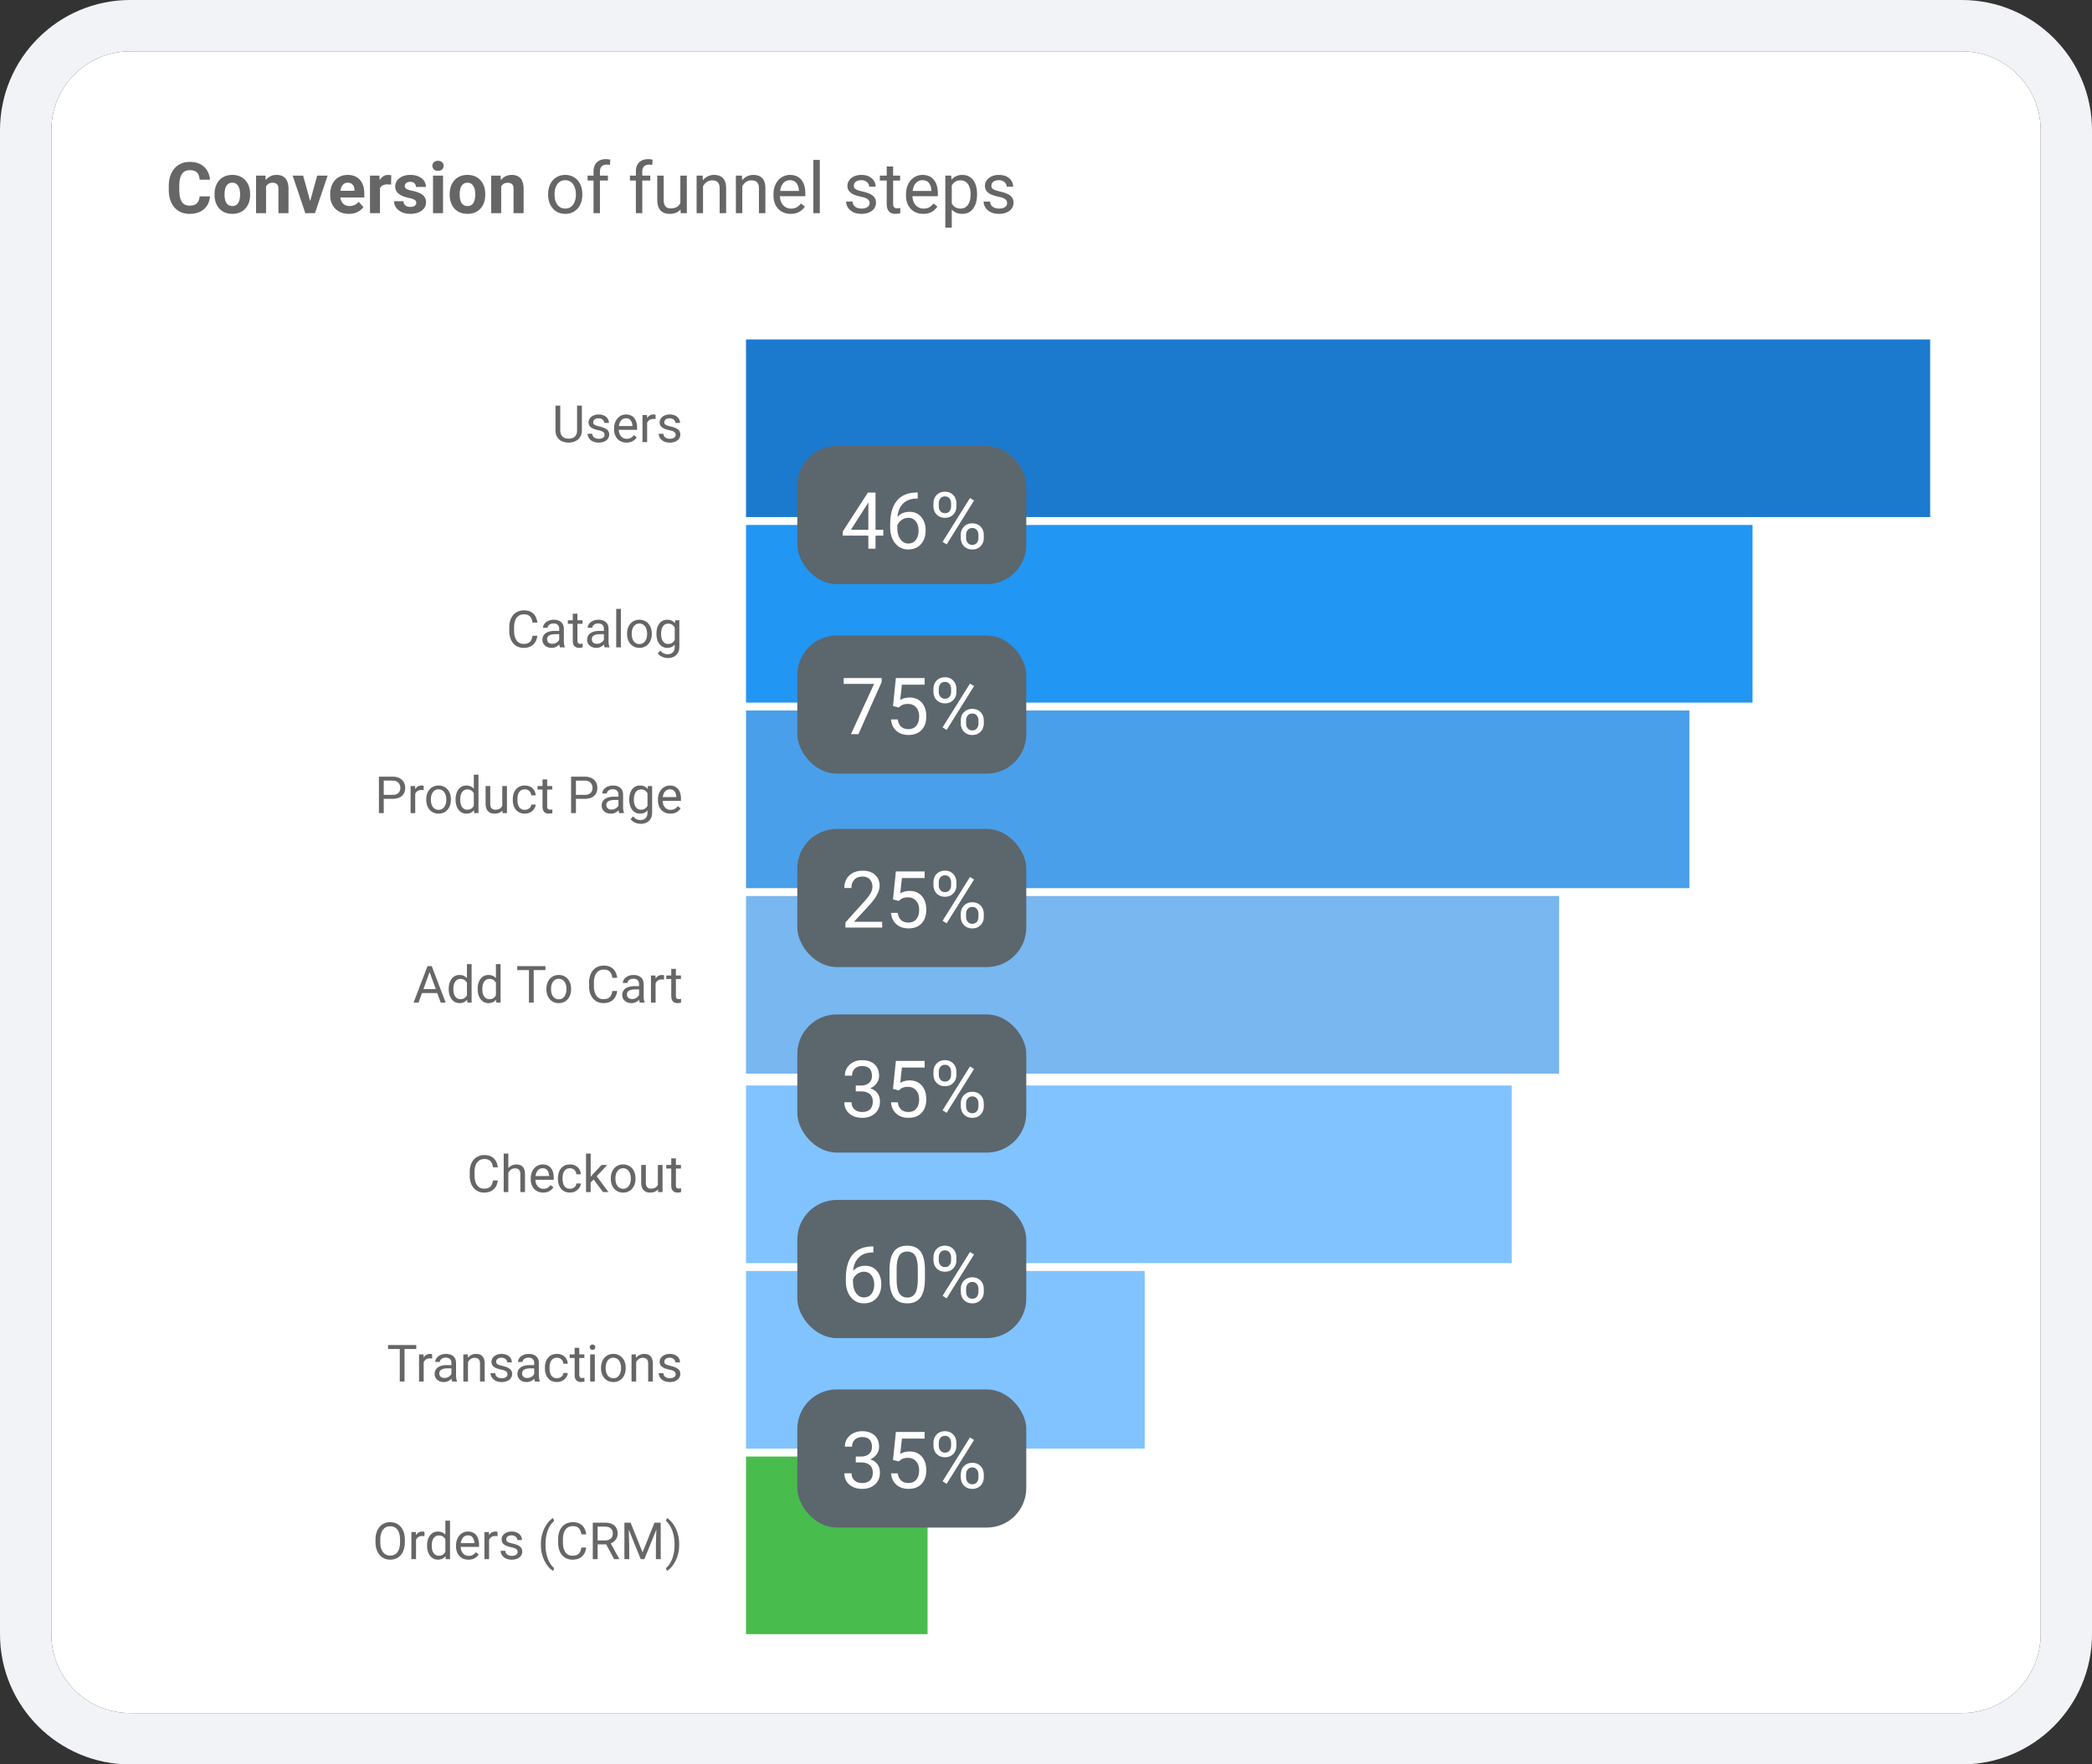<svg xmlns="http://www.w3.org/2000/svg" xmlns:xlink="http://www.w3.org/1999/xlink" width="530" height="447" fill="none" xmlns:v="https://vecta.io/nano"><rect width="100%" height="100%" fill="#333333" stroke="none"/><path d="M13 33c0-11.046 8.954-20 20-20h464c11.046 0 20 8.954 20 20v381c0 11.046-8.954 20-20 20H33c-11.046 0-20-8.954-20-20V33z" fill="#fff"/><path fill-rule="evenodd" d="M33 0h464c18.225 0 33 14.775 33 33v381c0 18.225-14.775 33-33 33H33c-18.225 0-33-14.775-33-33V33C0 14.775 14.775 0 33 0zm0 13c-11.046 0-20 8.954-20 20v381c0 11.046 8.954 20 20 20h464c11.046 0 20-8.954 20-20V33c0-11.046-8.954-20-20-20H33z" fill="#f1f3f6"/><path fill="#1b7ace" d="M189 86h300v45H189z"/><path fill="#2196f3" d="M189 133h255v45H189z"/><path fill="#4a9fea" d="M189 180h239v45H189z"/><path fill="#78b7ef" d="M189 227h206v45H189z"/><path d="M189 275h194v45H189zm0 47h101v45H189z" fill="#80c3ff"/><path fill="#49bc4e" d="M189 369h46v45h-46z"/><g fill="#666"><path d="M146.2 102.758h1.219v6.252c0 .694-.155 1.272-.463 1.733a2.9 2.9 0 0 1-1.232 1.041c-.508.229-1.06.343-1.657.343-.626 0-1.193-.114-1.701-.343s-.903-.58-1.199-1.041-.438-1.039-.438-1.733v-6.252h1.212v6.252c0 .483.089.88.267 1.194a1.66 1.66 0 0 0 .742.698c.322.152.694.228 1.117.228s.8-.076 1.118-.228.571-.385.749-.698.266-.711.266-1.194v-6.252zm6.964 7.42c0-.169-.039-.326-.115-.47s-.222-.281-.45-.399-.563-.229-1.016-.318a7.99 7.99 0 0 1-1.035-.285c-.304-.11-.565-.244-.78-.4s-.375-.341-.489-.553a1.54 1.54 0 0 1-.172-.742c0-.271.06-.527.178-.768s.294-.455.514-.641.493-.333.806-.438a3.26 3.26 0 0 1 1.048-.159c.55 0 1.02.097 1.409.292s.688.455.895.781a1.94 1.94 0 0 1 .311 1.072h-1.174c0-.19-.057-.374-.172-.552-.11-.182-.273-.332-.488-.451s-.472-.177-.781-.177c-.326 0-.591.051-.794.152s-.345.222-.438.375a.95.95 0 0 0-.133.482c0 .127.021.241.064.343.046.097.127.188.241.273a2 2 0 0 0 .482.228c.208.072.472.144.794.216.562.127 1.026.279 1.39.457s.635.396.812.654.267.571.267.939c0 .301-.064.576-.191.826-.122.249-.302.465-.539.647s-.512.317-.838.419-.683.146-1.085.146c-.606 0-1.118-.108-1.537-.324s-.736-.495-.952-.838-.323-.704-.323-1.085h1.18c.017.321.11.578.28.768s.376.319.622.4a2.45 2.45 0 0 0 .73.114c.321 0 .59-.042.806-.127s.387-.201.501-.349a.81.81 0 0 0 .172-.508zm5.566 1.949c-.478 0-.911-.08-1.301-.241a2.95 2.95 0 0 1-.996-.692 3.08 3.08 0 0 1-.635-1.054c-.148-.406-.222-.85-.222-1.333v-.266c0-.559.082-1.056.247-1.492s.39-.813.673-1.117.605-.536.965-.692.732-.235 1.117-.235c.491 0 .914.085 1.27.254s.653.406.882.711.398.656.508 1.066a5.09 5.09 0 0 1 .165 1.333v.527h-5.129v-.958h3.955v-.089c-.017-.305-.081-.601-.191-.889s-.275-.525-.508-.711-.55-.279-.952-.279a1.6 1.6 0 0 0-.736.171c-.224.11-.417.275-.578.495s-.285.489-.374.806-.134.684-.134 1.099v.266c0 .326.045.633.134.921a2.35 2.35 0 0 0 .4.749c.177.215.391.385.641.507s.541.184.863.184c.415 0 .766-.084 1.054-.253s.539-.396.755-.68l.711.565c-.148.225-.336.438-.565.641s-.51.369-.844.496-.722.19-1.175.19zm5.218-5.916V112h-1.174v-6.868h1.143l.031 1.079zm2.146-1.117l-.007 1.092c-.097-.022-.19-.034-.279-.039s-.182-.012-.292-.012c-.271 0-.51.042-.717.127s-.383.203-.527.355a1.72 1.72 0 0 0-.343.546 2.62 2.62 0 0 0-.158.686l-.331.19a5.43 5.43 0 0 1 .121-1.168c.085-.364.214-.685.387-.965s.394-.503.66-.66.593-.241.965-.241a1.5 1.5 0 0 1 .292.032.89.89 0 0 1 .229.057zm5.084 5.084c0-.169-.038-.326-.114-.47s-.222-.281-.451-.399c-.224-.123-.563-.229-1.015-.318a7.99 7.99 0 0 1-1.035-.285c-.305-.11-.565-.244-.781-.4s-.374-.341-.489-.553a1.54 1.54 0 0 1-.171-.742 1.71 1.71 0 0 1 .178-.768c.123-.242.294-.455.514-.641s.493-.333.806-.438a3.25 3.25 0 0 1 1.047-.159c.551 0 1.02.097 1.41.292s.687.455.895.781a1.94 1.94 0 0 1 .311 1.072h-1.175a1.01 1.01 0 0 0-.171-.552c-.11-.182-.273-.332-.489-.451s-.472-.177-.781-.177c-.325 0-.59.051-.793.152s-.345.222-.438.375a.94.94 0 0 0-.133.482c0 .127.021.241.063.343.047.097.127.188.241.273a2.01 2.01 0 0 0 .483.228c.207.072.472.144.793.216.563.127 1.027.279 1.39.457s.635.396.813.654.267.571.267.939c0 .301-.064.576-.191.826s-.302.465-.539.647-.512.317-.838.419a3.76 3.76 0 0 1-1.086.146c-.605 0-1.117-.108-1.536-.324s-.736-.495-.952-.838a2 2 0 0 1-.324-1.085h1.181c.017.321.11.578.279.768s.377.319.622.4a2.46 2.46 0 0 0 .73.114c.322 0 .591-.042.806-.127s.388-.201.502-.349a.81.81 0 0 0 .171-.508z"/><path d="M50.561 49.755h2.628c-.053.861-.29 1.626-.712 2.294-.416.668-.999 1.19-1.749 1.565-.744.375-1.641.563-2.689.563-.82 0-1.556-.141-2.206-.422-.65-.287-1.207-.697-1.67-1.23-.457-.533-.806-1.178-1.046-1.934s-.36-1.602-.36-2.54v-.888c0-.937.123-1.784.369-2.54.252-.762.609-1.409 1.072-1.942a4.78 4.78 0 0 1 1.679-1.23c.65-.287 1.377-.431 2.18-.431 1.066 0 1.966.193 2.698.58.738.387 1.31.92 1.714 1.6.41.68.656 1.453.738 2.32h-2.637c-.029-.516-.132-.952-.308-1.31-.176-.363-.442-.636-.8-.817-.352-.187-.82-.281-1.406-.281-.44 0-.823.082-1.151.246s-.603.413-.826.747-.39.756-.501 1.266c-.105.504-.158 1.096-.158 1.775v.905c0 .662.05 1.245.149 1.749.1.498.252.92.457 1.266.211.34.48.598.809.773.334.17.735.255 1.204.255.551 0 1.005-.088 1.362-.264a1.82 1.82 0 0 0 .817-.782c.193-.346.308-.776.343-1.292zm3.797-.413v-.185c0-.697.1-1.339.299-1.925.199-.592.489-1.105.87-1.538s.85-.77 1.406-1.011c.557-.246 1.195-.369 1.916-.369s1.362.123 1.925.369c.563.24 1.034.577 1.415 1.011a4.38 4.38 0 0 1 .879 1.538c.199.586.299 1.228.299 1.925v.185c0 .691-.1 1.333-.299 1.925-.199.586-.492 1.099-.879 1.538-.381.434-.85.771-1.406 1.011s-1.195.36-1.916.36-1.362-.12-1.925-.36c-.557-.24-1.028-.577-1.415-1.011-.381-.439-.671-.952-.87-1.538-.199-.592-.299-1.233-.299-1.925zm2.531-.185v.185a5.6 5.6 0 0 0 .105 1.116 3.02 3.02 0 0 0 .334.914 1.74 1.74 0 0 0 .615.606c.252.147.559.22.923.22.352 0 .653-.073.905-.22a1.67 1.67 0 0 0 .606-.606c.152-.264.264-.568.334-.914a5.18 5.18 0 0 0 .114-1.116v-.185c0-.387-.038-.75-.114-1.09-.07-.346-.185-.65-.343-.914-.152-.27-.355-.48-.606-.633s-.557-.228-.914-.228-.662.076-.914.228a1.8 1.8 0 0 0-.607.633 3.02 3.02 0 0 0-.334.914c-.07.34-.105.703-.105 1.09zM67.4 46.521V54h-2.531v-9.51h2.373l.158 2.03zm-.369 2.391h-.686c0-.703.091-1.336.273-1.898.182-.568.436-1.052.765-1.45.328-.404.718-.712 1.169-.923.457-.217.967-.325 1.529-.325.445 0 .852.064 1.222.193a2.34 2.34 0 0 1 .949.615c.27.281.475.653.615 1.116.147.463.22 1.028.22 1.696V54h-2.549v-6.073c0-.422-.059-.75-.176-.984s-.29-.398-.519-.492c-.223-.1-.498-.149-.826-.149-.34 0-.636.067-.888.202-.246.135-.451.322-.615.563-.158.234-.278.51-.36.826s-.123.656-.123 1.02zm11.215 3.243l2.109-7.664h2.645L79.793 54h-1.6l.053-1.846zm-1.45-7.664l2.118 7.673.044 1.837H77.35l-3.208-9.51h2.654zm11.593 9.686c-.738 0-1.4-.117-1.986-.352-.586-.24-1.084-.571-1.494-.993-.404-.422-.715-.911-.932-1.468-.217-.562-.325-1.16-.325-1.793v-.352a6.06 6.06 0 0 1 .308-1.978c.205-.598.498-1.116.879-1.556a3.86 3.86 0 0 1 1.406-1.011c.551-.24 1.172-.36 1.863-.36.674 0 1.272.111 1.793.334s.958.539 1.31.949c.357.41.627.902.809 1.476.182.568.272 1.201.272 1.899v1.055h-7.559V48.34h5.071v-.193c0-.352-.064-.665-.193-.94-.123-.281-.311-.504-.562-.668s-.574-.246-.967-.246c-.334 0-.621.073-.861.22a1.7 1.7 0 0 0-.589.615c-.147.264-.258.574-.334.932-.07.352-.105.738-.105 1.16v.352c0 .381.053.732.158 1.055a2.57 2.57 0 0 0 .466.835c.205.234.451.416.738.545.293.129.624.193.993.193.457 0 .882-.088 1.274-.264a2.76 2.76 0 0 0 1.028-.817l1.231 1.336c-.199.287-.472.563-.817.826-.34.264-.75.48-1.23.65-.48.164-1.028.246-1.644.246zm7.875-7.611V54h-2.531v-9.51h2.382l.149 2.074zm2.865-2.136l-.044 2.347-.448-.044-.466-.026c-.357 0-.668.047-.932.141a1.66 1.66 0 0 0-.65.395c-.17.176-.299.39-.387.642-.082.252-.129.539-.141.861l-.51-.158a7.31 7.31 0 0 1 .184-1.696c.123-.521.302-.976.536-1.362.24-.387.533-.685.879-.896s.741-.316 1.187-.316a2.73 2.73 0 0 1 .431.035c.146.018.267.044.36.079zm6.337 6.943c0-.182-.053-.346-.158-.492s-.302-.281-.589-.404c-.281-.129-.689-.246-1.222-.352a9.54 9.54 0 0 1-1.345-.396c-.41-.164-.767-.36-1.072-.589a2.56 2.56 0 0 1-.703-.809c-.17-.316-.255-.677-.255-1.081a2.55 2.55 0 0 1 .255-1.125c.176-.352.425-.662.747-.932.328-.275.727-.489 1.195-.642.475-.158 1.008-.237 1.6-.237.826 0 1.535.132 2.127.395.598.264 1.055.627 1.371 1.09.322.457.483.979.483 1.565h-2.531a1.36 1.36 0 0 0-.158-.659c-.1-.199-.258-.355-.475-.466-.211-.117-.486-.176-.826-.176-.281 0-.524.05-.729.149-.205.094-.364.223-.475.387-.105.158-.158.334-.158.527 0 .146.029.278.088.395a.96.96 0 0 0 .307.308c.141.094.323.182.545.264a6.83 6.83 0 0 0 .844.211c.686.141 1.298.325 1.837.554.539.223.967.527 1.283.914.317.381.475.882.475 1.503a2.43 2.43 0 0 1-.281 1.16c-.188.352-.458.659-.809.923-.352.258-.774.46-1.266.606-.486.141-1.034.211-1.643.211-.885 0-1.635-.158-2.25-.475-.61-.316-1.073-.718-1.389-1.204-.311-.492-.466-.996-.466-1.512h2.4c.011.346.099.624.263.835a1.44 1.44 0 0 0 .642.457c.264.094.548.141.852.141.329 0 .601-.044.818-.132.217-.094.381-.217.492-.369.117-.158.176-.34.176-.545zm6.776-6.882V54h-2.54v-9.51h2.54zm-2.698-2.479c0-.369.129-.674.387-.914s.603-.36 1.037-.36c.428 0 .77.12 1.028.36a1.18 1.18 0 0 1 .396.914 1.18 1.18 0 0 1-.396.914c-.258.24-.6.36-1.028.36-.434 0-.78-.12-1.037-.36s-.387-.545-.387-.914zm4.386 7.33v-.185c0-.697.099-1.339.299-1.925.199-.592.489-1.105.87-1.538s.849-.77 1.406-1.011c.557-.246 1.195-.369 1.916-.369s1.362.123 1.925.369c.562.24 1.034.577 1.415 1.011.386.434.679.946.879 1.538.199.586.298 1.228.298 1.925v.185c0 .691-.099 1.333-.298 1.925a4.51 4.51 0 0 1-.879 1.538 3.9 3.9 0 0 1-1.407 1.011c-.556.24-1.195.36-1.916.36s-1.362-.12-1.924-.36-1.029-.577-1.415-1.011c-.381-.439-.671-.952-.87-1.538-.2-.592-.299-1.233-.299-1.925zm2.531-.185v.185c0 .398.035.77.105 1.116s.182.65.334.914a1.75 1.75 0 0 0 .616.606c.252.147.559.22.922.22.352 0 .654-.073.906-.22s.454-.349.606-.606a2.99 2.99 0 0 0 .334-.914c.076-.346.114-.718.114-1.116v-.185c0-.387-.038-.75-.114-1.09a2.85 2.85 0 0 0-.343-.914 1.7 1.7 0 0 0-.606-.633c-.252-.152-.557-.228-.914-.228s-.662.076-.914.228c-.246.152-.448.363-.607.633-.152.264-.263.568-.334.914-.07.34-.105.703-.105 1.09zm10.512-2.637V54h-2.532v-9.51h2.373l.159 2.03zm-.369 2.391h-.686c0-.703.091-1.336.272-1.898.182-.568.437-1.052.765-1.45.328-.404.718-.712 1.169-.923.457-.217.967-.325 1.529-.325.446 0 .853.064 1.222.193s.686.334.949.615c.27.281.475.653.615 1.116.147.463.22 1.028.22 1.696V54h-2.549v-6.073c0-.422-.058-.75-.175-.984s-.29-.398-.519-.492c-.223-.1-.498-.149-.826-.149-.34 0-.636.067-.888.202-.246.135-.451.322-.615.563a2.66 2.66 0 0 0-.36.826c-.082.316-.123.656-.123 1.02zm12.269.44v-.202c0-.686.1-1.321.299-1.907.199-.592.486-1.105.861-1.538a3.84 3.84 0 0 1 1.363-1.02c.533-.246 1.13-.369 1.792-.369.668 0 1.269.123 1.802.369.539.24.996.58 1.371 1.02.381.434.671.946.87 1.538.2.586.299 1.222.299 1.907v.202c0 .685-.099 1.321-.299 1.907s-.489 1.099-.87 1.538c-.375.434-.829.773-1.362 1.019-.527.24-1.125.36-1.793.36s-1.268-.12-1.802-.36a4.08 4.08 0 0 1-1.371-1.019 4.64 4.64 0 0 1-.861-1.538c-.199-.586-.299-1.222-.299-1.907zm1.626-.202v.202c0 .475.056.923.167 1.345.111.416.278.785.501 1.107a2.54 2.54 0 0 0 .853.765c.339.182.735.272 1.186.272.445 0 .835-.091 1.169-.272.34-.187.621-.442.844-.765a3.57 3.57 0 0 0 .501-1.107 5.01 5.01 0 0 0 .176-1.345v-.202a4.88 4.88 0 0 0-.176-1.327c-.112-.422-.282-.794-.51-1.116-.223-.328-.504-.586-.844-.773-.334-.187-.726-.281-1.178-.281-.445 0-.837.094-1.177.281-.334.188-.615.445-.844.773-.223.322-.39.694-.501 1.116a5.13 5.13 0 0 0-.167 1.327zM151.995 54h-1.626V43.488c0-.686.123-1.263.369-1.732.252-.475.613-.832 1.081-1.072.469-.246 1.026-.369 1.67-.369.188 0 .375.012.563.035a4.31 4.31 0 0 1 .562.105l-.088 1.327c-.123-.029-.263-.05-.422-.062l-.457-.018c-.345 0-.644.07-.896.211-.246.135-.434.334-.563.598s-.193.589-.193.976V54zm2.022-9.51v1.248h-5.151V44.49h5.151zm8.701 9.51h-1.626V43.488c0-.686.123-1.263.369-1.732a2.48 2.48 0 0 1 1.081-1.072c.469-.246 1.025-.369 1.67-.369a4.51 4.51 0 0 1 .562.035c.194.023.381.059.563.105l-.088 1.327c-.123-.029-.264-.05-.422-.062l-.457-.018c-.346 0-.644.07-.896.211-.246.135-.434.334-.563.598s-.193.589-.193.976V54zm2.021-9.51v1.248h-5.15V44.49h5.15zm7.629 7.313V44.49h1.635V54h-1.556l-.079-2.197zm.308-2.004l.677-.018c0 .633-.068 1.219-.203 1.758-.129.533-.339.996-.632 1.389s-.677.7-1.152.923c-.474.217-1.052.325-1.731.325-.463 0-.888-.067-1.275-.202a2.54 2.54 0 0 1-.984-.624c-.275-.281-.489-.648-.642-1.099-.146-.451-.219-.993-.219-1.626V44.49h1.626v6.152c0 .428.047.782.14 1.063.1.275.232.495.396.659.17.158.357.27.562.334.211.065.428.097.651.097.691 0 1.239-.132 1.643-.396.405-.27.695-.63.87-1.081.182-.457.273-.964.273-1.52zm5.431-3.278V54h-1.626v-9.51h1.539l.087 2.03zm-.386 2.364l-.677-.026a5.71 5.71 0 0 1 .29-1.802c.187-.557.451-1.04.791-1.45s.744-.727 1.213-.949c.474-.229.999-.343 1.573-.343a3.88 3.88 0 0 1 1.266.193c.375.123.694.322.958.598.269.275.474.633.615 1.072.141.434.211.964.211 1.591V54h-1.635v-6.249c0-.498-.073-.896-.22-1.195-.146-.305-.36-.525-.641-.659-.281-.141-.627-.211-1.037-.211s-.774.085-1.108.255c-.328.17-.612.404-.852.703a3.53 3.53 0 0 0-.554 1.028c-.129.381-.193.785-.193 1.213zm10.336-2.364V54h-1.626v-9.51h1.538l.088 2.03zm-.387 2.364l-.677-.026c.006-.65.103-1.251.29-1.802.188-.557.451-1.04.791-1.45s.744-.727 1.213-.949a3.58 3.58 0 0 1 1.573-.343 3.88 3.88 0 0 1 1.266.193c.375.123.694.322.958.598.27.275.475.633.615 1.072.141.434.211.964.211 1.591V54h-1.635v-6.249c0-.498-.073-.896-.219-1.195-.147-.305-.361-.525-.642-.659-.281-.141-.627-.211-1.037-.211-.404 0-.773.085-1.107.255a2.64 2.64 0 0 0-.853.703c-.234.299-.419.642-.554 1.028-.129.381-.193.785-.193 1.213zm12.656 5.291c-.662 0-1.263-.111-1.802-.334-.533-.228-.993-.548-1.379-.958s-.674-.897-.879-1.459-.308-1.178-.308-1.846v-.369c0-.773.114-1.462.343-2.065a4.62 4.62 0 0 1 .931-1.547c.393-.422.838-.741 1.336-.958a3.84 3.84 0 0 1 1.547-.325c.68 0 1.266.117 1.758.351a3.21 3.21 0 0 1 1.222.984 4.21 4.21 0 0 1 .703 1.477c.152.563.228 1.178.228 1.846v.729h-7.101v-1.327h5.475v-.123a4.05 4.05 0 0 0-.263-1.23c-.147-.399-.381-.727-.703-.984s-.762-.387-1.319-.387a2.21 2.21 0 0 0-1.019.237 2.17 2.17 0 0 0-.8.685c-.223.305-.396.677-.519 1.116a5.66 5.66 0 0 0-.184 1.52v.369c0 .451.061.876.184 1.274a3.27 3.27 0 0 0 .554 1.037 2.65 2.65 0 0 0 .888.703 2.71 2.71 0 0 0 1.195.255c.574 0 1.061-.117 1.459-.351a3.62 3.62 0 0 0 1.046-.941l.984.782a4.53 4.53 0 0 1-.782.888c-.316.281-.706.51-1.169.686-.457.176-.999.264-1.626.264zm7.365-13.676V54h-1.634V40.5h1.634zm12.613 10.978c0-.234-.053-.451-.158-.65-.1-.205-.308-.39-.625-.554-.31-.17-.779-.316-1.406-.439-.527-.111-1.005-.243-1.432-.396a4.33 4.33 0 0 1-1.081-.554 2.32 2.32 0 0 1-.677-.765c-.158-.293-.237-.636-.237-1.028a2.38 2.38 0 0 1 .246-1.063 2.85 2.85 0 0 1 .712-.888 3.45 3.45 0 0 1 1.116-.606c.433-.146.917-.22 1.45-.22.762 0 1.412.135 1.951.404s.952.63 1.239 1.081c.287.445.431.94.431 1.485h-1.626c0-.264-.079-.519-.237-.765-.153-.252-.378-.46-.677-.624-.293-.164-.653-.246-1.081-.246-.451 0-.817.07-1.099.211-.275.135-.477.308-.606.519-.123.211-.185.434-.185.668 0 .176.03.334.088.475.065.135.176.261.334.378.158.111.381.217.668.316s.653.199 1.099.299c.779.176 1.421.387 1.925.633s.878.548 1.125.905.369.791.369 1.301a2.48 2.48 0 0 1-.264 1.143c-.17.346-.419.644-.747.896-.322.246-.709.439-1.16.58-.446.135-.947.202-1.503.202-.838 0-1.547-.149-2.127-.448s-1.02-.685-1.318-1.16-.449-.976-.449-1.503h1.635c.024.445.152.8.387 1.063a1.97 1.97 0 0 0 .861.554c.34.105.677.158 1.011.158.445 0 .817-.059 1.116-.176.305-.117.536-.278.694-.483s.238-.44.238-.703zm7.743-6.987v1.248h-5.142V44.49h5.142zm-3.401-2.312h1.625v9.466c0 .322.05.566.15.73s.228.273.387.325.328.079.509.079a2.67 2.67 0 0 0 .422-.035l.343-.07.009 1.327c-.129.041-.299.079-.51.114-.205.041-.454.062-.747.062-.398 0-.765-.079-1.099-.237s-.6-.422-.799-.791c-.194-.375-.29-.879-.29-1.512v-9.457zm9.254 11.997c-.662 0-1.262-.111-1.801-.334a4.07 4.07 0 0 1-1.38-.958c-.381-.41-.674-.897-.879-1.459s-.308-1.178-.308-1.846v-.369c0-.773.114-1.462.343-2.065.229-.609.539-1.125.932-1.547s.838-.741 1.336-.958 1.013-.325 1.546-.325c.68 0 1.266.117 1.758.351.498.234.906.563 1.222.984a4.21 4.21 0 0 1 .703 1.477 7.06 7.06 0 0 1 .229 1.846v.729h-7.102v-1.327h5.476v-.123c-.024-.422-.112-.832-.264-1.23s-.381-.727-.703-.984-.762-.387-1.319-.387a2.21 2.21 0 0 0-1.019.237 2.17 2.17 0 0 0-.8.685c-.223.305-.395.677-.518 1.116s-.185.946-.185 1.52v.369c0 .451.062.876.185 1.274.128.393.313.738.553 1.037a2.65 2.65 0 0 0 .888.703c.352.17.75.255 1.195.255.574 0 1.061-.117 1.459-.351s.747-.548 1.046-.941l.985.782c-.206.31-.466.606-.783.888s-.706.51-1.169.686c-.457.176-.999.264-1.626.264zm7.225-7.857v11.338h-1.635V44.49h1.494l.141 1.828zm6.407 2.848v.185c0 .691-.082 1.333-.246 1.925-.164.586-.404 1.096-.721 1.529-.31.434-.694.771-1.151 1.011s-.981.36-1.573.36c-.604 0-1.137-.1-1.6-.299a3.16 3.16 0 0 1-1.178-.87c-.322-.381-.58-.838-.773-1.371-.187-.533-.316-1.134-.387-1.802v-.984a8.27 8.27 0 0 1 .396-1.89c.193-.557.448-1.031.764-1.424.323-.398.712-.7 1.169-.905.457-.211.985-.316 1.582-.316s1.128.117 1.591.351c.463.229.853.557 1.169.984s.554.94.712 1.538c.164.592.246 1.251.246 1.977zm-1.635.185v-.185c0-.475-.049-.92-.149-1.336-.1-.422-.255-.791-.466-1.107a2.22 2.22 0 0 0-.791-.756c-.322-.187-.706-.281-1.151-.281-.41 0-.768.07-1.072.211s-.554.331-.765.571c-.211.234-.384.504-.519.809-.129.299-.225.609-.29.932v2.276c.118.41.282.797.493 1.16.21.358.492.648.843.87.352.217.794.325 1.327.325.44 0 .818-.091 1.134-.272.322-.187.586-.442.791-.765.211-.322.366-.691.466-1.107.1-.422.149-.87.149-1.345zm9.247 2.127c0-.234-.053-.451-.159-.65-.099-.205-.307-.39-.624-.554-.31-.17-.779-.316-1.406-.439-.527-.111-1.005-.243-1.433-.396-.421-.152-.782-.337-1.081-.554-.293-.217-.518-.472-.676-.765s-.238-.636-.238-1.028a2.38 2.38 0 0 1 .246-1.063c.17-.334.408-.63.712-.888.311-.258.683-.46 1.117-.606s.917-.22 1.45-.22c.761 0 1.412.135 1.951.404s.952.63 1.239 1.081c.287.445.431.94.431 1.485h-1.626c0-.264-.079-.519-.237-.765-.153-.252-.378-.46-.677-.624-.293-.164-.654-.246-1.081-.246-.451 0-.818.07-1.099.211-.275.135-.477.308-.606.519-.123.211-.185.434-.185.668 0 .176.029.334.088.475.064.135.176.261.334.378.158.111.381.217.668.316s.653.199 1.099.299c.779.176 1.42.387 1.924.633s.879.548 1.125.905.37.791.37 1.301a2.48 2.48 0 0 1-.264 1.143c-.17.346-.419.644-.747.896-.322.246-.709.439-1.16.58-.446.135-.947.202-1.503.202-.838 0-1.547-.149-2.127-.448s-1.02-.685-1.319-1.16-.448-.976-.448-1.503h1.635c.023.445.152.8.387 1.063a1.97 1.97 0 0 0 .861.554c.34.105.677.158 1.011.158.445 0 .817-.059 1.116-.176.305-.117.536-.278.694-.483a1.12 1.12 0 0 0 .238-.703z"/><path d="M124.897 299.061h1.219c-.063.584-.23 1.107-.501 1.568s-.654.827-1.149 1.098-1.113.4-1.854.4c-.541 0-1.034-.102-1.479-.305s-.819-.491-1.136-.863a3.99 3.99 0 0 1-.736-1.352c-.173-.525-.254-1.117-.254-1.765v-.92a5.68 5.68 0 0 1 .254-1.758c.173-.529.421-.982.742-1.359a3.32 3.32 0 0 1 1.175-.869c.457-.204.971-.305 1.542-.305.698 0 1.289.131 1.771.393s.857.627 1.124 1.092a4.01 4.01 0 0 1 .501 1.606h-1.219c-.059-.431-.169-.802-.33-1.111a1.71 1.71 0 0 0-.685-.723c-.296-.17-.684-.254-1.162-.254a2.39 2.39 0 0 0-1.085.235 2.18 2.18 0 0 0-.781.666c-.207.288-.364.633-.47 1.035a5.25 5.25 0 0 0-.158 1.339v.933c0 .453.046.878.139 1.276.098.398.244.747.438 1.048s.442.537.743.71.656.254 1.066.254c.521 0 .936-.082 1.244-.247a1.62 1.62 0 0 0 .699-.711c.16-.309.275-.679.342-1.111zm3.885-6.811V302h-1.174v-9.75h1.174zm-.279 6.056l-.489-.019c.004-.47.074-.904.21-1.302s.325-.751.571-1.047.537-.525.876-.686.721-.247 1.136-.247c.339 0 .643.046.914.14a1.64 1.64 0 0 1 .692.431c.195.199.343.457.444.775s.153.696.153 1.149v4.5h-1.181v-4.513c0-.36-.053-.648-.159-.863-.105-.221-.26-.379-.463-.477s-.453-.152-.749-.152-.559.061-.8.184a1.92 1.92 0 0 0-.616.508c-.169.216-.302.463-.399.743a2.69 2.69 0 0 0-.14.876zm9.115 3.821c-.478 0-.912-.08-1.301-.241a2.87 2.87 0 0 1-.997-.692 3 3 0 0 1-.634-1.054 3.84 3.84 0 0 1-.223-1.333v-.266c0-.559.083-1.056.248-1.492s.389-.813.673-1.117.605-.536.965-.692a2.76 2.76 0 0 1 1.117-.235c.491 0 .914.085 1.269.254a2.35 2.35 0 0 1 .883.711c.228.3.397.656.507 1.066s.166.851.166 1.333v.527h-5.129v-.958h3.954v-.089c-.017-.305-.08-.601-.19-.889s-.275-.525-.508-.711-.55-.279-.952-.279c-.267 0-.512.057-.737.171a1.57 1.57 0 0 0-.577.495c-.161.22-.286.489-.375.806a4.09 4.09 0 0 0-.133 1.099v.266c0 .326.044.633.133.921a2.37 2.37 0 0 0 .4.749c.178.215.392.385.641.507s.542.184.864.184c.414 0 .766-.084 1.053-.253s.54-.396.756-.68l.711.565c-.148.225-.337.438-.565.641s-.51.369-.845.496-.721.19-1.174.19zm6.792-.965c.279 0 .538-.057.775-.171s.431-.271.584-.47a1.31 1.31 0 0 0 .26-.692h1.117c-.021.406-.159.785-.413 1.136s-.577.629-.983.845-.853.317-1.34.317c-.516 0-.967-.091-1.352-.273a2.65 2.65 0 0 1-.952-.749c-.254-.317-.438-.681-.565-1.092a4.6 4.6 0 0 1-.184-1.314v-.266a4.53 4.53 0 0 1 .184-1.308c.127-.415.315-.781.565-1.098a2.65 2.65 0 0 1 .952-.749c.381-.182.836-.273 1.352-.273.538 0 1.007.11 1.409.33a2.42 2.42 0 0 1 .946.889 2.56 2.56 0 0 1 .381 1.269h-1.117a1.7 1.7 0 0 0-.241-.768c-.136-.228-.322-.41-.559-.546s-.506-.209-.819-.209c-.36 0-.662.072-.908.216s-.433.33-.577.571a2.67 2.67 0 0 0-.305.793c-.059.288-.089.582-.089.883v.266c0 .301.03.597.089.889s.159.556.298.793.337.428.578.572.55.209.914.209zm5.237-8.912V302h-1.181v-9.75h1.181zm4.196 2.882l-2.996 3.205-1.676 1.74-.095-1.251 1.199-1.434 2.133-2.26h1.435zM152.77 302l-2.45-3.275.609-1.048 3.225 4.323h-1.384zm1.974-3.358v-.146c0-.495.072-.954.216-1.377s.351-.798.622-1.111a2.78 2.78 0 0 1 .984-.737c.385-.177.817-.266 1.295-.266a3.08 3.08 0 0 1 1.301.266c.389.174.72.419.99.737.275.313.485.683.629 1.111s.216.882.216 1.377v.146c0 .495-.072.954-.216 1.378s-.354.793-.629 1.11-.598.559-.984.737c-.38.173-.812.26-1.294.26s-.917-.087-1.302-.26-.715-.423-.99-.737a3.25 3.25 0 0 1-.622-1.11c-.144-.423-.216-.883-.216-1.378zm1.174-.146v.146c0 .343.041.667.121.971a2.54 2.54 0 0 0 .362.8 1.82 1.82 0 0 0 .616.552 1.78 1.78 0 0 0 .857.197c.321 0 .603-.065.844-.197a1.77 1.77 0 0 0 .609-.552 2.54 2.54 0 0 0 .362-.8c.085-.304.127-.628.127-.971v-.146c0-.338-.042-.658-.127-.958s-.203-.574-.368-.807-.364-.423-.61-.558a1.7 1.7 0 0 0-.85-.203c-.322 0-.605.067-.851.203a1.82 1.82 0 0 0-.609.558 2.54 2.54 0 0 0-.362.807 3.71 3.71 0 0 0-.121.958zm10.753 1.917v-5.281h1.181V302h-1.123l-.058-1.587zm.223-1.447l.488-.013c0 .457-.048.88-.146 1.27s-.245.719-.457 1.003a2.16 2.16 0 0 1-.831.666c-.343.157-.76.235-1.251.235-.334 0-.641-.049-.92-.146a1.84 1.84 0 0 1-.711-.451c-.199-.203-.353-.467-.463-.793s-.159-.717-.159-1.175v-4.43h1.174v4.443c0 .309.034.565.102.768s.167.358.285.476a1.06 1.06 0 0 0 .407.242c.152.046.309.069.469.069.5 0 .895-.095 1.187-.285a1.63 1.63 0 0 0 .629-.781c.131-.33.197-.696.197-1.098zm5.624-3.834v.901h-3.714v-.901h3.714zm-2.457-1.67h1.174v6.837c0 .233.036.408.108.527a.52.52 0 0 0 .28.235 1.16 1.16 0 0 0 .368.057 1.91 1.91 0 0 0 .304-.026l.248-.05.006.958c-.093.03-.216.057-.368.083a2.85 2.85 0 0 1-.539.044c-.288 0-.553-.057-.794-.171a1.27 1.27 0 0 1-.577-.572c-.143-.267-.21-.634-.21-1.092v-6.83zm-67.577 47.296V350h-1.206v-9.242h1.206zm2.971 0v1.003h-7.141v-1.003h7.141zm1.885 3.453V350h-1.174v-6.868h1.142l.032 1.079zm2.145-1.117l-.006 1.092c-.097-.022-.19-.034-.279-.039l-.292-.012c-.271 0-.51.042-.718.127s-.383.203-.526.355a1.7 1.7 0 0 0-.343.546 2.62 2.62 0 0 0-.159.686l-.33.19c0-.415.04-.804.121-1.168s.213-.685.387-.965a1.93 1.93 0 0 1 .66-.66c.267-.157.592-.241.965-.241.084 0 .182.01.292.032a.87.87 0 0 1 .228.057zm4.882 5.732v-3.536c0-.271-.055-.506-.165-.705a1.08 1.08 0 0 0-.483-.469c-.216-.11-.482-.165-.8-.165-.296 0-.556.05-.78.152s-.394.235-.521.4a.85.85 0 0 0-.184.533h-1.174c0-.245.063-.489.19-.73s.309-.459.546-.654a2.72 2.72 0 0 1 .863-.469c.339-.119.716-.178 1.13-.178.5 0 .94.085 1.321.254s.685.425.901.768.33.764.33 1.276v3.199a5.03 5.03 0 0 0 .057.73 2.85 2.85 0 0 0 .184.666V350h-1.225a2.2 2.2 0 0 1-.14-.54 4.46 4.46 0 0 1-.05-.634zm.203-2.99l.013.825h-1.187c-.335 0-.633.028-.896.083s-.482.129-.66.235a1.12 1.12 0 0 0-.406.399c-.093.157-.14.341-.14.553s.049.412.146.59a1.07 1.07 0 0 0 .438.425c.199.102.443.153.73.153.36 0 .677-.077.953-.229s.493-.338.653-.558.254-.434.267-.642l.501.565c-.029.178-.11.375-.241.591s-.307.423-.527.622-.474.357-.774.489a2.54 2.54 0 0 1-1.003.19c-.465 0-.874-.091-1.225-.273s-.618-.425-.813-.73-.285-.654-.285-1.035c0-.368.072-.692.216-.971s.351-.518.622-.704a3.04 3.04 0 0 1 .977-.432c.381-.097.806-.146 1.276-.146h1.365zm3.992-1.238V350h-1.174v-6.868h1.111l.063 1.466zm-.279 1.708l-.489-.019a4.14 4.14 0 0 1 .21-1.302c.135-.402.326-.751.571-1.047a2.56 2.56 0 0 1 .876-.686c.343-.165.722-.247 1.136-.247.339 0 .644.046.914.14a1.64 1.64 0 0 1 .692.431c.195.199.343.457.445.775s.152.696.152 1.149v4.5h-1.181v-4.513c0-.36-.053-.648-.158-.863a.98.98 0 0 0-.464-.477c-.203-.101-.452-.152-.749-.152s-.558.061-.8.184-.442.292-.615.508-.303.463-.4.743-.14.567-.14.876zm10.29 1.872a.98.98 0 0 0-.115-.47c-.071-.148-.222-.281-.45-.399s-.563-.229-1.016-.318a7.93 7.93 0 0 1-1.034-.285c-.305-.11-.565-.244-.781-.4a1.62 1.62 0 0 1-.489-.553 1.54 1.54 0 0 1-.171-.742c0-.271.059-.527.177-.768s.294-.455.514-.641.493-.333.807-.438a3.25 3.25 0 0 1 1.047-.159c.55 0 1.02.097 1.409.292s.688.455.895.781a1.93 1.93 0 0 1 .311 1.072h-1.174a1.01 1.01 0 0 0-.171-.552c-.11-.182-.273-.332-.489-.451s-.472-.177-.781-.177c-.326 0-.59.051-.793.152s-.345.222-.438.375a.94.94 0 0 0-.134.482c0 .127.021.241.064.343s.127.188.241.273a2 2 0 0 0 .482.228c.208.072.472.144.794.216.563.127 1.026.279 1.39.457s.635.396.812.654a1.62 1.62 0 0 1 .267.939c0 .301-.063.576-.19.826a1.84 1.84 0 0 1-.54.647c-.233.178-.512.317-.838.419s-.683.146-1.085.146c-.605 0-1.117-.108-1.536-.324s-.737-.495-.953-.838a2 2 0 0 1-.323-1.085h1.18c.017.321.11.578.28.768s.376.319.622.4a2.31 2.31 0 0 0 .73.114c.321 0 .59-.042.806-.127s.387-.201.501-.349a.81.81 0 0 0 .172-.508zm6.766.648v-3.536c0-.271-.055-.506-.165-.705a1.12 1.12 0 0 0-.482-.469c-.216-.11-.483-.165-.8-.165-.296 0-.556.05-.781.152s-.393.235-.52.4a.85.85 0 0 0-.184.533h-1.175c0-.245.064-.489.191-.73s.309-.459.546-.654a2.72 2.72 0 0 1 .863-.469 3.39 3.39 0 0 1 1.13-.178c.499 0 .939.085 1.32.254s.686.425.902.768.33.764.33 1.276v3.199a5.03 5.03 0 0 0 .057.73c.042.258.103.48.184.666V350h-1.225a2.2 2.2 0 0 1-.14-.54c-.034-.228-.051-.44-.051-.634zm.203-2.99l.013.825h-1.187a4.39 4.39 0 0 0-.895.083c-.262.05-.482.129-.66.235a1.11 1.11 0 0 0-.406.399c-.093.157-.14.341-.14.553s.049.412.146.59.243.319.438.425.442.153.73.153c.36 0 .677-.077.952-.229a1.98 1.98 0 0 0 .654-.558c.165-.221.254-.434.267-.642l.501.565c-.03.178-.11.375-.241.591s-.307.423-.527.622-.474.357-.774.489c-.297.126-.631.19-1.003.19-.466 0-.874-.091-1.225-.273s-.618-.425-.813-.73-.286-.654-.286-1.035c0-.368.072-.692.216-.971s.351-.518.622-.704a2.94 2.94 0 0 1 .978-.432c.381-.097.806-.146 1.276-.146h1.364zm5.567 3.326c.28 0 .538-.057.775-.171s.431-.271.584-.47a1.31 1.31 0 0 0 .26-.692h1.117a2.09 2.09 0 0 1-.412 1.136c-.25.347-.578.629-.984.845s-.853.317-1.34.317c-.516 0-.967-.091-1.352-.273a2.65 2.65 0 0 1-.952-.749c-.254-.317-.438-.681-.565-1.092s-.184-.853-.184-1.314v-.266c0-.462.062-.898.184-1.308s.316-.781.565-1.098a2.64 2.64 0 0 1 .952-.749c.381-.182.836-.273 1.352-.273.538 0 1.008.11 1.41.33s.717.512.945.889a2.56 2.56 0 0 1 .381 1.269h-1.117a1.7 1.7 0 0 0-.241-.768c-.136-.228-.322-.41-.559-.546s-.505-.209-.819-.209c-.359 0-.662.072-.907.216a1.58 1.58 0 0 0-.578.571 2.67 2.67 0 0 0-.305.793c-.059.288-.089.582-.089.883v.266c0 .301.03.597.089.889a2.53 2.53 0 0 0 .299.793 1.63 1.63 0 0 0 .577.572c.246.139.55.209.914.209zm6.932-6.03v.901h-3.713v-.901h3.713zm-2.457-1.67h1.175v6.837c0 .233.036.408.108.527s.165.196.279.235a1.16 1.16 0 0 0 .368.057c.097 0 .199-.009.305-.026l.247-.05.007.958c-.093.03-.216.057-.368.083s-.328.044-.54.044a1.83 1.83 0 0 1-.793-.171c-.242-.115-.434-.305-.578-.572s-.21-.634-.21-1.092v-6.83zm5.11 1.67V350h-1.18v-6.868h1.18zm-1.269-1.822a.71.71 0 0 1 .171-.482c.119-.132.292-.197.521-.197s.395.065.514.197.184.292.184.482c0 .182-.061.339-.184.47s-.29.19-.514.19-.402-.063-.521-.19-.171-.288-.171-.47zm2.844 5.332v-.146c0-.495.071-.954.215-1.377s.352-.798.622-1.111a2.78 2.78 0 0 1 .984-.737c.385-.177.817-.266 1.295-.266.483 0 .916.089 1.302.266s.719.419.99.737.484.683.628 1.111.216.882.216 1.377v.146c0 .495-.072.954-.216 1.378s-.353.793-.628 1.11-.599.559-.984.737a3.1 3.1 0 0 1-1.295.26c-.482 0-.916-.087-1.301-.26a2.95 2.95 0 0 1-.991-.737c-.27-.317-.478-.687-.622-1.11s-.215-.883-.215-1.378zm1.174-.146v.146c0 .343.04.667.12.971a2.51 2.51 0 0 0 .362.8 1.83 1.83 0 0 0 .616.552 1.78 1.78 0 0 0 .857.197c.322 0 .603-.065.844-.197.246-.135.449-.319.61-.552a2.54 2.54 0 0 0 .361-.8c.085-.304.127-.628.127-.971v-.146c0-.338-.042-.658-.127-.958s-.203-.574-.368-.807a1.75 1.75 0 0 0-.609-.558c-.241-.136-.525-.203-.851-.203s-.605.067-.85.203-.445.321-.61.558-.281.502-.362.807a3.71 3.71 0 0 0-.12.958zm7.725-1.898V350h-1.174v-6.868h1.11l.064 1.466zm-.279 1.708l-.489-.019a4.14 4.14 0 0 1 .209-1.302c.136-.402.326-.751.572-1.047s.537-.525.876-.686a2.58 2.58 0 0 1 1.136-.247 2.78 2.78 0 0 1 .914.14 1.65 1.65 0 0 1 .692.431c.194.199.343.457.444.775s.153.696.153 1.149v4.5h-1.181v-4.513c0-.36-.053-.648-.159-.863-.106-.221-.26-.379-.463-.477s-.453-.152-.749-.152-.559.061-.8.184a1.92 1.92 0 0 0-.616.508c-.169.216-.302.463-.4.743-.093.275-.139.567-.139.876zm10.289 1.872c0-.169-.038-.326-.114-.47s-.222-.281-.451-.399-.563-.229-1.015-.318a7.99 7.99 0 0 1-1.035-.285c-.305-.11-.565-.244-.781-.4a1.63 1.63 0 0 1-.489-.553 1.54 1.54 0 0 1-.171-.742 1.71 1.71 0 0 1 .178-.768c.123-.242.294-.455.514-.641s.493-.333.806-.438a3.25 3.25 0 0 1 1.047-.159c.551 0 1.02.097 1.41.292s.687.455.895.781a1.94 1.94 0 0 1 .311 1.072h-1.175a1.01 1.01 0 0 0-.171-.552c-.11-.182-.273-.332-.489-.451s-.472-.177-.781-.177c-.325 0-.59.051-.793.152s-.345.222-.438.375a.94.94 0 0 0-.133.482c0 .127.021.241.063.343s.127.188.241.273a2.01 2.01 0 0 0 .483.228c.207.072.472.144.793.216.563.127 1.027.279 1.39.457s.635.396.813.654.267.571.267.939c0 .301-.064.576-.191.826a1.87 1.87 0 0 1-.539.647c-.237.182-.512.317-.838.419a3.76 3.76 0 0 1-1.086.146c-.605 0-1.117-.108-1.536-.324s-.736-.495-.952-.838a2 2 0 0 1-.324-1.085h1.181c.017.321.11.578.279.768s.377.319.622.4a2.46 2.46 0 0 0 .73.114c.322 0 .591-.042.806-.127s.388-.201.502-.349a.81.81 0 0 0 .171-.508z"/><path d="M102.566 390.087v.584c0 .694-.086 1.316-.26 1.866s-.423 1.018-.749 1.403-.717.679-1.174.882a3.7 3.7 0 0 1-1.524.305c-.546 0-1.047-.102-1.504-.305a3.38 3.38 0 0 1-1.181-.882c-.33-.385-.586-.853-.768-1.403s-.273-1.172-.273-1.866v-.584c0-.694.089-1.314.267-1.86s.438-1.018.768-1.403a3.29 3.29 0 0 1 1.174-.888 3.65 3.65 0 0 1 1.504-.305c.563 0 1.071.101 1.523.305a3.21 3.21 0 0 1 1.174.888c.331.385.582.853.756 1.403s.266 1.166.266 1.86zm-1.212.584v-.597c0-.55-.057-1.037-.171-1.46s-.273-.778-.489-1.066a2.1 2.1 0 0 0-.794-.654 2.41 2.41 0 0 0-1.054-.222c-.381 0-.726.074-1.035.222a2.15 2.15 0 0 0-.787.654c-.22.288-.383.643-.502 1.066a5.43 5.43 0 0 0-.178 1.46v.597c0 .554.059 1.045.178 1.473s.288.78.508 1.072.489.506.794.654.654.222 1.035.222c.398 0 .751-.074 1.06-.222s.57-.366.781-.654a3.09 3.09 0 0 0 .489-1.072c.11-.428.165-.919.165-1.473zm4.043-1.46V395h-1.174v-6.868h1.143l.031 1.079zm2.146-1.117l-.006 1.092a1.71 1.71 0 0 0-.28-.039 3.13 3.13 0 0 0-.292-.012c-.271 0-.51.042-.717.127a1.5 1.5 0 0 0-.527.355 1.72 1.72 0 0 0-.343.546 2.62 2.62 0 0 0-.158.686l-.33.19a5.43 5.43 0 0 1 .12-1.168c.085-.364.214-.685.387-.965s.394-.503.661-.66a1.88 1.88 0 0 1 .964-.241 1.5 1.5 0 0 1 .292.032.88.88 0 0 1 .229.057zm5.288 5.573v-8.417h1.18V395h-1.079l-.101-1.333zm-4.622-2.025v-.133a5 5 0 0 1 .191-1.428c.131-.432.315-.802.552-1.111a2.46 2.46 0 0 1 .857-.711 2.44 2.44 0 0 1 1.117-.254c.432 0 .809.076 1.13.228s.601.366.825.654a3.2 3.2 0 0 1 .54 1.029c.131.402.222.856.273 1.364v.584a6.03 6.03 0 0 1-.273 1.359c-.131.402-.311.744-.54 1.028a2.3 2.3 0 0 1-.825.654c-.326.153-.707.222-1.142.222a2.37 2.37 0 0 1-1.105-.26c-.33-.174-.616-.417-.857-.73s-.421-.682-.552-1.105a4.86 4.86 0 0 1-.191-1.39zm1.181-.133v.133c0 .343.034.664.102.965a2.53 2.53 0 0 0 .33.793 1.63 1.63 0 0 0 .565.54c.228.127.501.19.819.19.389 0 .708-.082.958-.247a1.84 1.84 0 0 0 .609-.654 3.77 3.77 0 0 0 .356-.882v-1.53c-.051-.233-.125-.457-.222-.673s-.216-.415-.368-.584a1.7 1.7 0 0 0-.553-.413c-.22-.102-.472-.152-.768-.152-.321 0-.599.068-.831.203a1.61 1.61 0 0 0-.565.546 2.53 2.53 0 0 0-.33.8 4.36 4.36 0 0 0-.102.965zm9.299 3.618c-.478 0-.911-.08-1.301-.241a2.95 2.95 0 0 1-.996-.692 3.08 3.08 0 0 1-.635-1.054c-.148-.406-.222-.85-.222-1.333v-.266c0-.559.082-1.056.247-1.492s.39-.813.673-1.117.605-.536.965-.692a2.78 2.78 0 0 1 1.117-.235c.491 0 .914.085 1.27.254a2.34 2.34 0 0 1 .882.711c.228.3.398.656.508 1.066a5.09 5.09 0 0 1 .165 1.333v.527h-5.129v-.958h3.955v-.089c-.017-.305-.081-.601-.191-.889s-.275-.525-.508-.711-.55-.279-.952-.279a1.6 1.6 0 0 0-.736.171c-.225.11-.417.275-.578.495s-.285.489-.374.806-.134.684-.134 1.099v.266c0 .326.045.633.134.921a2.35 2.35 0 0 0 .4.749c.177.215.391.385.641.507s.541.184.863.184c.415 0 .766-.084 1.054-.253a2.6 2.6 0 0 0 .755-.68l.711.565c-.148.225-.336.438-.565.641a2.69 2.69 0 0 1-.844.496c-.33.126-.722.19-1.175.19zm5.218-5.916V395h-1.174v-6.868h1.142l.032 1.079zm2.146-1.117l-.007 1.092c-.097-.022-.19-.034-.279-.039l-.292-.012c-.271 0-.51.042-.717.127a1.5 1.5 0 0 0-.527.355 1.72 1.72 0 0 0-.343.546 2.66 2.66 0 0 0-.159.686l-.33.19a5.43 5.43 0 0 1 .121-1.168c.085-.364.214-.685.387-.965a1.93 1.93 0 0 1 .66-.66c.271-.161.593-.241.965-.241a1.5 1.5 0 0 1 .292.032.89.89 0 0 1 .229.057zm5.084 5.084c0-.169-.038-.326-.114-.47s-.222-.281-.451-.399-.563-.229-1.015-.318a7.99 7.99 0 0 1-1.035-.285c-.305-.11-.565-.244-.781-.4a1.63 1.63 0 0 1-.489-.553 1.54 1.54 0 0 1-.171-.742 1.71 1.71 0 0 1 .178-.768c.123-.242.294-.455.514-.641s.493-.333.806-.438a3.25 3.25 0 0 1 1.047-.159c.551 0 1.02.097 1.41.292s.687.455.895.781a1.94 1.94 0 0 1 .311 1.072h-1.175a1.01 1.01 0 0 0-.171-.552c-.11-.182-.273-.332-.489-.451s-.472-.177-.781-.177c-.325 0-.59.051-.793.152s-.345.222-.438.375a.94.94 0 0 0-.133.482c0 .127.021.241.063.343.047.097.127.188.241.273a2.01 2.01 0 0 0 .483.228c.207.072.472.144.793.216.563.127 1.026.279 1.39.457s.635.396.813.654.267.571.267.939c0 .301-.064.576-.191.826a1.87 1.87 0 0 1-.539.647c-.237.182-.513.317-.838.419a3.76 3.76 0 0 1-1.086.146c-.605 0-1.117-.108-1.536-.324s-.736-.495-.952-.838a2 2 0 0 1-.324-1.085h1.181c.017.321.11.578.279.768s.377.319.622.4a2.46 2.46 0 0 0 .73.114c.322 0 .591-.042.806-.127s.388-.201.502-.349a.81.81 0 0 0 .171-.508zm5.897-1.872v-.064c0-.922.104-1.756.311-2.501s.472-1.405.794-1.968.66-1.028 1.015-1.396.684-.641.984-.806l.248.774c-.25.191-.504.453-.762.787a6.19 6.19 0 0 0-.705 1.232c-.211.486-.383 1.051-.514 1.695s-.197 1.366-.197 2.17v.089c0 .804.066 1.53.197 2.178a8.73 8.73 0 0 0 .514 1.701c.216.491.451.907.705 1.25a4.57 4.57 0 0 0 .762.825l-.248.711c-.3-.165-.628-.433-.984-.806s-.694-.833-1.015-1.396-.586-1.213-.794-1.962-.311-1.587-.311-2.513zm10.258.755h1.219c-.064.584-.231 1.107-.502 1.568s-.654.827-1.149 1.098-1.113.4-1.853.4c-.542 0-1.035-.102-1.479-.305a3.25 3.25 0 0 1-1.136-.863 4.04 4.04 0 0 1-.737-1.352c-.169-.529-.254-1.117-.254-1.765v-.92a5.71 5.71 0 0 1 .254-1.758c.174-.529.421-.982.743-1.359a3.32 3.32 0 0 1 1.174-.869c.457-.204.971-.305 1.543-.305.698 0 1.288.131 1.771.393a2.81 2.81 0 0 1 1.123 1.092c.271.461.438.997.502 1.606h-1.219c-.059-.431-.169-.802-.33-1.111a1.71 1.71 0 0 0-.686-.723c-.296-.17-.683-.254-1.161-.254-.411 0-.773.078-1.086.235a2.17 2.17 0 0 0-.78.666c-.208.288-.364.633-.47 1.035s-.159.848-.159 1.339v.933c0 .453.047.878.14 1.276a3.29 3.29 0 0 0 .438 1.048 2.16 2.16 0 0 0 .742.71c.301.17.656.254 1.067.254.52 0 .935-.082 1.244-.247s.542-.402.698-.711.275-.679.343-1.111zm2.888-6.303h3.06c.694 0 1.28.106 1.758.317s.849.525 1.098.94.381.916.381 1.517a2.59 2.59 0 0 1-.26 1.161c-.169.347-.415.644-.737.889s-.698.421-1.142.54l-.343.133h-2.875l-.013-.997h2.171c.44 0 .806-.076 1.098-.228s.512-.366.66-.629a1.74 1.74 0 0 0 .222-.869c0-.356-.07-.667-.209-.933a1.4 1.4 0 0 0-.66-.616c-.297-.148-.68-.222-1.149-.222h-1.835V395h-1.225v-9.242zm5.402 9.242l-2.247-4.189 1.276-.007 2.279 4.12V395h-1.308zm2.996-9.242h1.187l3.028 7.534 3.021-7.534h1.194L163.25 395h-.927l-3.745-9.242zm-.387 0h1.047l.172 5.637V395h-1.219v-9.242zm8.15 0h1.048V395h-1.219v-3.605l.171-5.637zm5.726 5.484v.064c0 .926-.104 1.764-.311 2.513a8.41 8.41 0 0 1-.794 1.962c-.321.563-.66 1.028-1.015 1.396s-.684.641-.984.806l-.248-.711c.25-.19.502-.457.756-.799s.488-.758.704-1.257.39-1.067.521-1.714.197-1.38.197-2.184v-.089c0-.804-.07-1.529-.21-2.177s-.322-1.225-.546-1.72-.457-.912-.711-1.25c-.249-.343-.486-.608-.711-.794l.248-.717c.3.165.628.434.984.806s.694.834 1.015 1.396.587 1.219.794 1.968.311 1.579.311 2.501zm-37.153-230.181h1.219c-.064.584-.231 1.107-.502 1.568a2.93 2.93 0 0 1-1.149 1.098c-.496.271-1.113.4-1.853.4-.542 0-1.035-.102-1.479-.305a3.25 3.25 0 0 1-1.136-.863 4.04 4.04 0 0 1-.737-1.352c-.169-.529-.254-1.117-.254-1.765v-.92a5.71 5.71 0 0 1 .254-1.758c.174-.529.421-.982.743-1.359a3.32 3.32 0 0 1 1.174-.869c.457-.204.972-.305 1.543-.305.698 0 1.288.131 1.771.393a2.81 2.81 0 0 1 1.123 1.092c.266.465.438.997.502 1.606h-1.219c-.059-.431-.169-.802-.33-1.111a1.71 1.71 0 0 0-.686-.723c-.296-.17-.683-.254-1.161-.254-.411 0-.772.078-1.086.235a2.17 2.17 0 0 0-.78.666c-.208.288-.364.633-.47 1.035s-.159.848-.159 1.339v.933c0 .453.047.878.14 1.276a3.29 3.29 0 0 0 .438 1.048 2.16 2.16 0 0 0 .742.71c.301.17.656.254 1.067.254.52 0 .935-.082 1.244-.247s.542-.402.698-.711.275-.679.343-1.111zm6.76 1.765v-3.536c0-.271-.055-.506-.165-.705a1.12 1.12 0 0 0-.482-.469c-.216-.11-.483-.165-.8-.165-.296 0-.556.05-.781.152s-.393.235-.52.4a.85.85 0 0 0-.184.533h-1.175c0-.245.064-.489.191-.73s.309-.459.546-.654a2.72 2.72 0 0 1 .863-.469 3.39 3.39 0 0 1 1.13-.178c.499 0 .939.085 1.32.254s.686.425.902.768.33.764.33 1.276v3.199a5.03 5.03 0 0 0 .057.73c.042.258.103.48.184.666V164h-1.225a2.2 2.2 0 0 1-.14-.54c-.034-.228-.051-.44-.051-.634zm.203-2.99l.013.825h-1.187c-.334 0-.633.028-.895.083s-.482.129-.66.235a1.11 1.11 0 0 0-.406.399c-.093.157-.14.341-.14.553s.049.412.146.59.243.319.438.425.442.153.73.153c.36 0 .677-.077.952-.229a1.98 1.98 0 0 0 .654-.558c.165-.221.254-.434.267-.642l.501.565c-.03.178-.11.375-.241.591s-.307.423-.527.622c-.216.194-.474.357-.774.489-.297.126-.631.19-1.003.19-.466 0-.874-.091-1.225-.273s-.618-.425-.813-.73-.286-.654-.286-1.035c0-.368.072-.692.216-.971s.351-.518.622-.704a2.94 2.94 0 0 1 .978-.432c.381-.097.806-.146 1.276-.146h1.364zm5.694-2.704v.901h-3.713v-.901h3.713zm-2.456-1.67h1.174v6.837c0 .233.036.408.108.527s.165.196.279.235a1.13 1.13 0 0 0 .368.057c.098 0 .199-.009.305-.026l.248-.05.006.958c-.093.03-.216.057-.368.083s-.328.044-.54.044c-.287 0-.552-.057-.793-.171s-.434-.305-.578-.572-.209-.634-.209-1.092v-6.83zm7.884 7.364v-3.536c0-.271-.055-.506-.166-.705-.105-.203-.266-.359-.482-.469s-.482-.165-.8-.165c-.296 0-.556.05-.78.152a1.36 1.36 0 0 0-.521.4c-.123.165-.184.343-.184.533h-1.174c0-.245.063-.489.19-.73s.309-.459.546-.654a2.72 2.72 0 0 1 .863-.469 3.39 3.39 0 0 1 1.13-.178c.499 0 .94.085 1.32.254s.686.425.902.768.33.764.33 1.276v3.199a5.03 5.03 0 0 0 .057.73 2.85 2.85 0 0 0 .184.666V164h-1.225a2.2 2.2 0 0 1-.14-.54c-.034-.228-.05-.44-.05-.634zm.203-2.99l.012.825h-1.187a4.39 4.39 0 0 0-.895.083c-.262.05-.482.129-.66.235a1.11 1.11 0 0 0-.406.399c-.093.157-.14.341-.14.553s.049.412.146.59a1.07 1.07 0 0 0 .438.425c.199.102.442.153.73.153.36 0 .677-.077.952-.229a1.98 1.98 0 0 0 .654-.558c.165-.221.254-.434.267-.642l.501.565c-.029.178-.11.375-.241.591s-.307.423-.527.622c-.216.194-.474.357-.774.489a2.54 2.54 0 0 1-1.003.19c-.466 0-.874-.091-1.225-.273s-.618-.425-.813-.73-.285-.654-.285-1.035c0-.368.072-.692.215-.971s.352-.518.622-.704a2.94 2.94 0 0 1 .978-.432c.381-.097.806-.146 1.276-.146h1.365zm4.094-5.586V164h-1.181v-9.75h1.181zm1.574 6.392v-.146c0-.495.072-.954.216-1.377s.351-.798.622-1.111a2.78 2.78 0 0 1 .984-.737c.385-.177.817-.266 1.295-.266a3.08 3.08 0 0 1 1.301.266c.389.174.719.419.99.737s.485.683.629 1.111a4.27 4.27 0 0 1 .216 1.377v.146c0 .495-.072.954-.216 1.378s-.354.793-.629 1.11-.598.559-.984.737c-.38.173-.812.26-1.294.26s-.917-.087-1.302-.26-.715-.423-.99-.737a3.25 3.25 0 0 1-.622-1.11c-.144-.423-.216-.883-.216-1.378zm1.174-.146v.146c0 .343.041.667.121.971a2.54 2.54 0 0 0 .362.8 1.82 1.82 0 0 0 .616.552 1.78 1.78 0 0 0 .857.197c.321 0 .603-.065.844-.197a1.77 1.77 0 0 0 .609-.552 2.54 2.54 0 0 0 .362-.8c.085-.304.127-.628.127-.971v-.146c0-.338-.042-.658-.127-.958s-.203-.574-.368-.807-.364-.423-.61-.558a1.7 1.7 0 0 0-.85-.203c-.322 0-.605.067-.851.203a1.82 1.82 0 0 0-.609.558 2.54 2.54 0 0 0-.362.807 3.71 3.71 0 0 0-.121.958zm11.001-3.364h1.066v6.722c0 .605-.122 1.121-.368 1.549s-.588.751-1.028.971-.94.336-1.511.336a3.72 3.72 0 0 1-.838-.114c-.317-.072-.63-.197-.939-.374a2.35 2.35 0 0 1-.768-.705l.615-.698c.288.347.589.588.902.723a2.37 2.37 0 0 0 .939.204c.373 0 .694-.07.965-.21a1.46 1.46 0 0 0 .628-.622c.153-.271.229-.605.229-1.003v-5.268l.108-1.511zm-4.729 3.51v-.133c0-.525.061-1.001.184-1.428s.307-.802.54-1.111a2.42 2.42 0 0 1 .856-.711c.335-.169.711-.254 1.13-.254.432 0 .809.076 1.13.228s.601.366.825.654a3.2 3.2 0 0 1 .54 1.029c.131.402.222.856.273 1.364v.584a6.03 6.03 0 0 1-.273 1.359c-.131.402-.311.744-.54 1.028s-.499.501-.825.654-.706.222-1.142.222c-.411 0-.783-.087-1.118-.26a2.55 2.55 0 0 1-.85-.73 3.46 3.46 0 0 1-.546-1.105c-.123-.427-.184-.891-.184-1.39zm1.174-.133v.133c0 .343.034.664.102.965a2.62 2.62 0 0 0 .324.793c.148.229.336.409.564.54s.502.19.819.19c.39 0 .711-.082.965-.247a1.79 1.79 0 0 0 .603-.654 3.77 3.77 0 0 0 .356-.882v-1.53c-.047-.233-.119-.457-.216-.673s-.216-.415-.368-.584a1.7 1.7 0 0 0-.553-.413 1.84 1.84 0 0 0-.774-.152c-.322 0-.599.068-.832.203s-.416.313-.564.546a2.62 2.62 0 0 0-.324.8 4.36 4.36 0 0 0-.102.965z"/><path d="M99.405 202.375h-2.469v-.996h2.469c.478 0 .866-.076 1.162-.229a1.43 1.43 0 0 0 .647-.634 1.99 1.99 0 0 0 .21-.927c0-.318-.07-.616-.21-.895s-.351-.504-.647-.673-.683-.26-1.162-.26h-2.184V206h-1.225v-9.242h3.409c.699 0 1.289.12 1.771.362s.849.575 1.098 1.003a2.8 2.8 0 0 1 .375 1.453c0 .593-.125 1.098-.375 1.517s-.615.739-1.098.959-1.072.323-1.771.323zm5.789-2.164V206h-1.174v-6.868h1.143l.031 1.079zm2.146-1.117l-.007 1.092c-.097-.022-.19-.034-.279-.039a3.13 3.13 0 0 0-.292-.012c-.271 0-.51.042-.717.127a1.5 1.5 0 0 0-.527.355 1.72 1.72 0 0 0-.343.546 2.62 2.62 0 0 0-.158.686l-.33.19a5.43 5.43 0 0 1 .12-1.168c.085-.364.214-.685.387-.965a1.93 1.93 0 0 1 .66-.66c.266-.157.593-.241.965-.241a1.5 1.5 0 0 1 .292.032.88.88 0 0 1 .229.057zm.647 3.548v-.146c0-.495.072-.954.216-1.377s.351-.798.622-1.111a2.78 2.78 0 0 1 .984-.737c.385-.177.817-.266 1.295-.266a3.08 3.08 0 0 1 1.301.266 2.76 2.76 0 0 1 .991.737c.275.313.484.683.628 1.111a4.27 4.27 0 0 1 .216 1.377v.146c0 .495-.072.954-.216 1.378s-.353.793-.628 1.11-.599.559-.984.737a3.1 3.1 0 0 1-1.295.26c-.483 0-.916-.087-1.302-.26s-.715-.423-.99-.737a3.25 3.25 0 0 1-.622-1.11c-.144-.423-.216-.883-.216-1.378zm1.175-.146v.146c0 .343.04.667.12.971a2.51 2.51 0 0 0 .362.8 1.82 1.82 0 0 0 .616.552 1.78 1.78 0 0 0 .857.197c.321 0 .603-.065.844-.197a1.76 1.76 0 0 0 .609-.552 2.54 2.54 0 0 0 .362-.8c.085-.304.127-.628.127-.971v-.146c0-.338-.042-.658-.127-.958s-.203-.574-.368-.807a1.75 1.75 0 0 0-.609-.558c-.242-.136-.525-.203-.851-.203s-.605.067-.851.203a1.82 1.82 0 0 0-.609.558c-.161.233-.281.502-.362.807a3.71 3.71 0 0 0-.12.958zm10.88 2.171v-8.417h1.18V206h-1.079l-.101-1.333zm-4.622-2.025v-.133a5 5 0 0 1 .191-1.428c.131-.432.315-.802.552-1.111a2.46 2.46 0 0 1 .857-.711 2.44 2.44 0 0 1 1.117-.254c.432 0 .808.076 1.13.228s.601.366.825.654a3.2 3.2 0 0 1 .54 1.029c.131.402.222.856.273 1.364v.584a6.03 6.03 0 0 1-.273 1.359c-.131.402-.311.744-.54 1.028a2.3 2.3 0 0 1-.825.654c-.326.153-.707.222-1.142.222-.403 0-.771-.087-1.105-.26s-.616-.417-.857-.73-.421-.682-.552-1.105a4.86 4.86 0 0 1-.191-1.39zm1.181-.133v.133c0 .343.034.664.102.965a2.53 2.53 0 0 0 .33.793 1.63 1.63 0 0 0 .565.54c.228.127.501.19.819.19.389 0 .708-.082.958-.247a1.84 1.84 0 0 0 .609-.654 3.77 3.77 0 0 0 .356-.882v-1.53c-.051-.233-.125-.457-.222-.673s-.216-.415-.368-.584a1.7 1.7 0 0 0-.553-.413c-.22-.102-.472-.152-.768-.152-.321 0-.599.068-.831.203a1.61 1.61 0 0 0-.565.546 2.53 2.53 0 0 0-.33.8 4.36 4.36 0 0 0-.102.965zm10.651 1.904v-5.281h1.181V206h-1.123l-.058-1.587zm.223-1.447l.488-.013c0 .457-.048.88-.146 1.27-.093.385-.245.719-.457 1.003a2.16 2.16 0 0 1-.831.666c-.343.157-.76.235-1.251.235-.334 0-.641-.049-.92-.146a1.84 1.84 0 0 1-.711-.451c-.199-.203-.353-.467-.463-.793s-.159-.717-.159-1.175v-4.43h1.174v4.443c0 .309.034.565.102.768s.167.358.285.476a1.06 1.06 0 0 0 .407.242c.152.046.309.069.469.069.5 0 .895-.095 1.187-.285a1.63 1.63 0 0 0 .629-.781c.131-.33.197-.696.197-1.098zm5.497 2.196a1.76 1.76 0 0 0 .774-.171 1.6 1.6 0 0 0 .584-.47 1.31 1.31 0 0 0 .26-.692h1.118a2.1 2.1 0 0 1-.413 1.136c-.25.347-.578.629-.984.845s-.853.317-1.339.317c-.517 0-.967-.091-1.352-.273a2.65 2.65 0 0 1-.953-.749 3.33 3.33 0 0 1-.564-1.092 4.6 4.6 0 0 1-.185-1.314v-.266a4.53 4.53 0 0 1 .185-1.308 3.32 3.32 0 0 1 .564-1.098c.254-.318.572-.567.953-.749s.835-.273 1.352-.273c.537 0 1.007.11 1.409.33s.717.512.946.889a2.58 2.58 0 0 1 .381 1.269h-1.118a1.69 1.69 0 0 0-.241-.768c-.135-.228-.321-.41-.558-.546s-.506-.209-.819-.209c-.36 0-.663.072-.908.216a1.59 1.59 0 0 0-.578.571c-.139.237-.241.501-.304.793a4.14 4.14 0 0 0-.089.883v.266a4.4 4.4 0 0 0 .089.889 2.53 2.53 0 0 0 .298.793c.144.237.336.428.578.572s.55.209.914.209zm6.931-6.03v.901h-3.713v-.901h3.713zm-2.456-1.67h1.174v6.837c0 .233.036.408.108.527s.165.196.279.235a1.13 1.13 0 0 0 .368.057c.098 0 .199-.009.305-.026l.248-.05.006.958c-.093.03-.216.057-.368.083s-.328.044-.54.044c-.287 0-.552-.057-.793-.171s-.434-.305-.578-.572-.209-.634-.209-1.092v-6.83zm10.645 4.913h-2.469v-.996h2.469c.478 0 .865-.076 1.161-.229s.512-.364.648-.634a1.99 1.99 0 0 0 .209-.927c0-.318-.069-.616-.209-.895a1.57 1.57 0 0 0-.648-.673c-.297-.169-.683-.26-1.161-.26h-2.184V206h-1.225v-9.242h3.409c.698 0 1.288.12 1.771.362s.848.575 1.098 1.003.374.907.374 1.453c0 .593-.124 1.098-.374 1.517s-.616.739-1.098.959-1.073.323-1.771.323zm8.588 2.451v-3.536c0-.271-.055-.506-.165-.705a1.12 1.12 0 0 0-.482-.469c-.216-.11-.483-.165-.8-.165a1.87 1.87 0 0 0-.781.152c-.22.102-.393.235-.52.4a.85.85 0 0 0-.184.533h-1.175c0-.245.064-.489.191-.73s.309-.459.546-.654a2.72 2.72 0 0 1 .863-.469c.338-.119.715-.178 1.13-.178.499 0 .939.085 1.32.254a1.97 1.97 0 0 1 .901.768c.22.338.33.764.33 1.276v3.199c0 .228.02.472.058.73s.103.48.184.666V206h-1.225c-.06-.135-.106-.315-.14-.54s-.051-.44-.051-.634zm.203-2.99l.013.825h-1.187c-.334 0-.633.028-.895.083s-.482.129-.66.235a1.11 1.11 0 0 0-.406.399c-.094.157-.14.341-.14.553s.049.412.146.59.243.319.438.425.442.153.73.153c.36 0 .677-.077.952-.229a1.98 1.98 0 0 0 .654-.558c.165-.221.254-.434.266-.642l.502.565c-.03.178-.11.375-.241.591s-.307.423-.527.622c-.216.194-.474.357-.775.489-.296.126-.63.19-1.003.19-.465 0-.873-.091-1.225-.273a2.06 2.06 0 0 1-.812-.73c-.195-.305-.286-.654-.286-1.035 0-.368.072-.692.216-.971s.351-.518.622-.704a2.94 2.94 0 0 1 .978-.432c.381-.097.806-.146 1.276-.146h1.364zm7.268-2.704h1.067v6.722c0 .605-.123 1.121-.368 1.549s-.589.751-1.029.971a3.32 3.32 0 0 1-1.51.336c-.237 0-.517-.038-.838-.114a3.4 3.4 0 0 1-.94-.374 2.36 2.36 0 0 1-.768-.705l.616-.698c.288.347.588.588.901.723s.631.204.94.204c.372 0 .694-.07.965-.21a1.46 1.46 0 0 0 .628-.622c.148-.275.228-.605.228-1.003v-5.268l.108-1.511zm-4.729 3.51v-.133a5.19 5.19 0 0 1 .184-1.428c.127-.432.307-.802.54-1.111a2.39 2.39 0 0 1 .857-.711 2.52 2.52 0 0 1 1.13-.254c.431 0 .808.076 1.13.228s.601.366.825.654.408.627.539 1.029a6.44 6.44 0 0 1 .273 1.364v.584a5.92 5.92 0 0 1-.273 1.359c-.131.402-.311.744-.539 1.028a2.29 2.29 0 0 1-.825.654c-.326.153-.707.222-1.143.222-.41 0-.783-.087-1.117-.26s-.614-.417-.851-.73a3.46 3.46 0 0 1-.546-1.105c-.122-.427-.184-.891-.184-1.39zm1.175-.133v.133a4.43 4.43 0 0 0 .101.965 2.62 2.62 0 0 0 .324.793 1.63 1.63 0 0 0 .565.54c.228.127.501.19.819.19.389 0 .711-.082.965-.247a1.79 1.79 0 0 0 .603-.654c.152-.271.27-.565.355-.882v-1.53c-.046-.233-.118-.457-.216-.673-.093-.22-.216-.415-.368-.584s-.332-.311-.552-.413-.478-.152-.775-.152c-.321 0-.598.068-.831.203a1.61 1.61 0 0 0-.565.546 2.62 2.62 0 0 0-.324.8c-.067.3-.101.622-.101.965zm9.255 3.618c-.479 0-.912-.08-1.302-.241a2.95 2.95 0 0 1-.996-.692 3.08 3.08 0 0 1-.635-1.054c-.148-.406-.222-.85-.222-1.333v-.266c0-.559.082-1.056.247-1.492s.39-.813.673-1.117.605-.536.965-.692a2.78 2.78 0 0 1 1.117-.235c.491 0 .914.085 1.27.254a2.31 2.31 0 0 1 .882.711 3.03 3.03 0 0 1 .508 1.066 5.09 5.09 0 0 1 .165 1.333v.527h-5.129v-.958h3.955v-.089c-.017-.305-.081-.601-.191-.889s-.275-.525-.508-.711-.55-.279-.952-.279a1.6 1.6 0 0 0-.736.171c-.224.11-.417.275-.578.495s-.285.489-.374.806-.134.684-.134 1.099v.266c0 .326.045.633.134.921a2.35 2.35 0 0 0 .4.749c.177.215.391.385.641.507s.541.184.863.184c.415 0 .766-.084 1.054-.253a2.6 2.6 0 0 0 .755-.68l.711.565c-.148.225-.336.438-.565.641s-.51.369-.844.496-.722.19-1.174.19zm-60.76 39.45l-3.06 8.423h-1.25l3.523-9.242h.806l-.019.819zm2.564 8.423l-3.066-8.423-.019-.819h.806l3.536 9.242h-1.257zm-.158-3.421v1.003h-5.193v-1.003h5.193zm6.804 2.088v-8.417h1.181V254h-1.079l-.102-1.333zm-4.621-2.025v-.133a5 5 0 0 1 .191-1.428c.131-.432.315-.802.552-1.111a2.46 2.46 0 0 1 .857-.711c.33-.165.706-.254 1.117-.254.432 0 .808.076 1.13.228s.601.366.825.654a3.22 3.22 0 0 1 .54 1.029c.131.402.222.856.273 1.364v.584a6.03 6.03 0 0 1-.273 1.359c-.132.402-.311.744-.54 1.028s-.499.501-.825.654-.707.222-1.143.222c-.402 0-.77-.087-1.104-.26s-.616-.417-.857-.73-.421-.682-.552-1.105a4.86 4.86 0 0 1-.191-1.39zm1.181-.133v.133a4.43 4.43 0 0 0 .101.965 2.53 2.53 0 0 0 .33.793c.149.229.337.409.565.54s.502.19.819.19c.39 0 .709-.082.959-.247a1.84 1.84 0 0 0 .609-.654c.152-.271.271-.565.356-.882v-1.53c-.051-.233-.125-.457-.223-.673a2.05 2.05 0 0 0-.368-.584c-.148-.173-.332-.311-.552-.413s-.472-.152-.768-.152c-.322 0-.599.068-.832.203a1.63 1.63 0 0 0-.565.546 2.53 2.53 0 0 0-.33.8c-.067.3-.101.622-.101.965zm10.778 2.158v-8.417h1.181V254h-1.079l-.102-1.333zm-4.621-2.025v-.133c0-.525.064-1.001.19-1.428.132-.432.316-.802.553-1.111a2.46 2.46 0 0 1 .857-.711c.33-.165.706-.254 1.117-.254.431 0 .808.076 1.13.228s.601.366.825.654.408.627.539 1.029a6.44 6.44 0 0 1 .273 1.364v.584a5.92 5.92 0 0 1-.273 1.359c-.131.402-.311.744-.539 1.028a2.29 2.29 0 0 1-.825.654c-.326.153-.707.222-1.143.222-.402 0-.77-.087-1.104-.26s-.616-.417-.857-.73a3.58 3.58 0 0 1-.553-1.105c-.126-.427-.19-.891-.19-1.39zm1.181-.133v.133a4.43 4.43 0 0 0 .101.965 2.53 2.53 0 0 0 .33.793 1.64 1.64 0 0 0 .565.54c.229.127.502.19.819.19.389 0 .709-.082.959-.247a1.84 1.84 0 0 0 .609-.654 3.77 3.77 0 0 0 .355-.882v-1.53a3.3 3.3 0 0 0-.222-.673c-.093-.22-.216-.415-.368-.584s-.332-.311-.552-.413-.472-.152-.768-.152c-.322 0-.599.068-.832.203a1.62 1.62 0 0 0-.565.546 2.53 2.53 0 0 0-.33.8c-.067.3-.101.622-.101.965zm13.012-5.751V254h-1.206v-9.242h1.206zm2.971 0v1.003h-7.141v-1.003h7.141zm.248 5.884v-.146c0-.495.072-.954.215-1.377a3.3 3.3 0 0 1 .623-1.111c.27-.318.598-.563.983-.737s.817-.266 1.295-.266.917.089 1.302.266.719.419.99.737.484.683.628 1.111a4.27 4.27 0 0 1 .216 1.377v.146c0 .495-.072.954-.216 1.378s-.353.793-.628 1.11-.599.559-.984.737a3.1 3.1 0 0 1-1.295.26c-.482 0-.916-.087-1.301-.26s-.715-.423-.99-.737a3.35 3.35 0 0 1-.623-1.11c-.143-.424-.215-.883-.215-1.378zm1.174-.146v.146a3.76 3.76 0 0 0 .121.971c.08.301.201.567.361.8a1.83 1.83 0 0 0 .616.552c.246.132.531.197.857.197s.603-.065.844-.197c.246-.135.449-.319.61-.552a2.54 2.54 0 0 0 .361-.8c.08-.301.127-.628.127-.971v-.146c0-.338-.042-.658-.127-.958s-.203-.574-.368-.807a1.74 1.74 0 0 0-.609-.558c-.241-.136-.525-.203-.851-.203a1.71 1.71 0 0 0-.85.203c-.245.136-.445.321-.61.558a2.56 2.56 0 0 0-.361.807c-.081.3-.121.62-.121.958zm15.533.565h1.218c-.063.584-.23 1.107-.501 1.568s-.654.827-1.149 1.098-1.113.4-1.853.4c-.542 0-1.035-.102-1.479-.305a3.29 3.29 0 0 1-1.137-.863c-.317-.377-.563-.827-.736-1.352s-.254-1.117-.254-1.765v-.92a5.71 5.71 0 0 1 .254-1.758c.173-.529.421-.982.743-1.359a3.31 3.31 0 0 1 1.174-.869c.457-.204.971-.305 1.542-.305.699 0 1.289.131 1.771.393s.857.627 1.124 1.092a4.01 4.01 0 0 1 .501 1.606h-1.218c-.06-.431-.17-.802-.33-1.111s-.39-.554-.686-.723-.683-.254-1.162-.254a2.39 2.39 0 0 0-1.085.235 2.18 2.18 0 0 0-.781.666c-.207.288-.364.633-.469 1.035s-.159.848-.159 1.339v.933c0 .453.046.878.139 1.276s.244.747.438 1.048.443.537.743.71.656.254 1.067.254c.52 0 .935-.082 1.244-.247a1.62 1.62 0 0 0 .698-.711c.161-.309.275-.679.343-1.111zm6.76 1.765v-3.536c0-.271-.055-.506-.165-.705a1.08 1.08 0 0 0-.483-.469c-.215-.11-.482-.165-.799-.165-.297 0-.557.05-.781.152s-.394.235-.521.4a.88.88 0 0 0-.184.533h-1.174c0-.245.063-.489.19-.73s.309-.459.546-.654.529-.355.864-.469.715-.178 1.13-.178c.499 0 .939.085 1.32.254s.685.425.901.768.33.764.33 1.276v3.199a5.03 5.03 0 0 0 .057.73 2.9 2.9 0 0 0 .184.666V254h-1.225c-.059-.135-.105-.315-.139-.54s-.051-.44-.051-.634zm.203-2.99l.013.825h-1.187c-.335 0-.633.028-.895.083s-.483.129-.66.235a1.13 1.13 0 0 0-.407.399 1.07 1.07 0 0 0-.139.553 1.21 1.21 0 0 0 .146.59c.098.178.243.319.438.425s.442.153.73.153c.359 0 .677-.077.952-.229a1.98 1.98 0 0 0 .654-.558c.165-.221.254-.434.266-.642l.502.565c-.03.178-.11.375-.242.591a2.84 2.84 0 0 1-.526.622c-.216.194-.474.357-.775.489-.296.126-.63.19-1.003.19-.465 0-.874-.091-1.225-.273a2.06 2.06 0 0 1-.812-.73c-.194-.305-.286-.654-.286-1.035 0-.368.072-.692.216-.971s.351-.518.622-.704a3.05 3.05 0 0 1 .977-.432c.38-.097.807-.146 1.276-.146h1.365zm3.993-1.625V254h-1.175v-6.868h1.143l.032 1.079zm2.145-1.117l-.006 1.092a1.7 1.7 0 0 0-.279-.039c-.085-.008-.182-.012-.292-.012-.271 0-.51.042-.718.127a1.49 1.49 0 0 0-.527.355c-.144.152-.258.334-.342.546a2.58 2.58 0 0 0-.159.686l-.33.19c0-.415.04-.804.121-1.168s.213-.685.387-.965a1.93 1.93 0 0 1 .66-.66c.267-.157.592-.241.965-.241.084 0 .182.01.292.032a.87.87 0 0 1 .228.057zm4.279.038v.901h-3.714v-.901h3.714zm-2.457-1.67h1.174v6.837c0 .233.036.408.108.527a.52.52 0 0 0 .28.235 1.16 1.16 0 0 0 .368.057 1.91 1.91 0 0 0 .304-.026l.248-.05.006.958c-.093.03-.216.057-.368.083a2.85 2.85 0 0 1-.539.044c-.288 0-.553-.057-.794-.171a1.27 1.27 0 0 1-.577-.572c-.143-.267-.21-.634-.21-1.092v-6.83z"/></g><g fill="#5c666d"><rect x="202" y="113" width="58" height="35" rx="10"/><rect x="202" y="161" width="58" height="35" rx="10"/><rect x="202" y="210" width="58" height="35" rx="10"/><rect x="202" y="257" width="58" height="35" rx="10"/><rect x="202" y="304" width="58" height="35" rx="10"/><rect x="202" y="352" width="58" height="35" rx="10"/></g><g fill="#fff"><path d="M221.809 134.225h1.972v1.474h-1.972V139h-1.817v-3.301h-6.474v-1.064l6.367-9.854h1.924v9.444zm-6.241 0h4.424v-6.973l-.215.391-4.209 6.582zm16.934-9.454v1.534h-.332c-1.406.026-2.526.442-3.359 1.25s-1.316 1.943-1.446 3.408c.749-.859 1.771-1.289 3.067-1.289 1.237 0 2.223.436 2.959 1.308.742.873 1.113 1.999 1.113 3.379 0 1.465-.4 2.637-1.201 3.516-.795.879-1.862 1.318-3.203 1.318a4.06 4.06 0 0 1-3.311-1.562c-.846-1.048-1.269-2.396-1.269-4.043v-.694c0-2.617.556-4.615 1.669-5.996 1.12-1.386 2.784-2.096 4.991-2.129h.322zm-2.373 6.407a2.88 2.88 0 0 0-1.709.556 2.9 2.9 0 0 0-1.084 1.397v.664c0 1.172.264 2.116.791 2.832s1.185 1.074 1.973 1.074c.813 0 1.451-.299 1.914-.898s.703-1.384.703-2.354c0-.976-.238-1.764-.713-2.363-.469-.606-1.094-.908-1.875-.908zm6.357-3.662c0-.853.271-1.556.811-2.11.547-.553 1.247-.83 2.099-.83.866 0 1.566.28 2.1.84.54.553.811 1.273.811 2.158v.694c0 .859-.274 1.562-.821 2.109-.54.54-1.23.811-2.07.811-.846 0-1.546-.271-2.1-.811-.553-.547-.83-1.273-.83-2.178v-.683zm1.348.752c0 .507.143.927.43 1.259.286.326.67.489 1.152.489.462 0 .833-.16 1.113-.479.287-.319.43-.755.43-1.308v-.713c0-.508-.14-.928-.42-1.26s-.661-.498-1.143-.498-.862.166-1.142.498-.42.765-.42 1.299v.713zm5.576 7.246c0-.853.27-1.553.811-2.1.547-.553 1.246-.83 2.099-.83s1.553.273 2.1.82.82 1.273.82 2.178v.693c0 .853-.273 1.556-.82 2.11-.54.547-1.234.82-2.08.82s-1.546-.27-2.1-.81c-.553-.547-.83-1.273-.83-2.178v-.703zm1.348.761c0 .515.143.938.43 1.27.286.325.67.488 1.152.488.469 0 .843-.159 1.123-.478.28-.326.42-.765.42-1.319v-.722c0-.515-.143-.935-.43-1.26-.28-.326-.657-.488-1.133-.488-.462 0-.84.162-1.132.488-.287.319-.43.752-.43 1.299v.722zm-4.932 1.651l-1.025-.645 6.943-11.113 1.026.644-6.944 11.114zm-16.465 34.871L217.473 186h-1.895l5.869-12.734h-7.695v-1.485h9.609v1.016zm2.881 6.074l.723-7.09h7.285v1.67h-5.752l-.43 3.877c.697-.41 1.488-.615 2.373-.615 1.296 0 2.325.43 3.086 1.289.762.853 1.143 2.008 1.143 3.467 0 1.465-.397 2.62-1.191 3.467-.788.839-1.892 1.259-3.311 1.259-1.257 0-2.282-.348-3.076-1.045s-1.247-1.66-1.358-2.89h1.709c.111.814.401 1.429.869 1.845s1.088.616 1.856.616c.84 0 1.497-.287 1.973-.86s.722-1.364.722-2.373c0-.95-.26-1.712-.781-2.285-.514-.579-1.201-.869-2.061-.869-.787 0-1.406.173-1.855.518l-.478.39-1.446-.371zm10.244-4.355c0-.853.271-1.556.811-2.11.547-.553 1.247-.83 2.099-.83.866 0 1.566.28 2.1.84.54.553.811 1.273.811 2.158v.694c0 .859-.274 1.562-.821 2.109-.54.54-1.23.811-2.07.811-.846 0-1.546-.271-2.1-.811-.553-.547-.83-1.273-.83-2.178v-.683zm1.348.752c0 .507.143.927.43 1.259.286.326.67.489 1.152.489.462 0 .833-.16 1.113-.479.287-.319.43-.755.43-1.308v-.713c0-.508-.14-.928-.42-1.26s-.661-.498-1.143-.498-.862.166-1.142.498-.42.765-.42 1.299v.713zm5.576 7.246c0-.853.27-1.553.811-2.1.547-.553 1.246-.83 2.099-.83s1.553.273 2.1.82.82 1.273.82 2.178v.693c0 .853-.273 1.556-.82 2.11-.54.547-1.234.82-2.08.82s-1.546-.27-2.1-.81c-.553-.547-.83-1.273-.83-2.178v-.703zm1.348.761c0 .515.143.938.43 1.27.286.325.67.488 1.152.488.469 0 .843-.159 1.123-.478.28-.326.42-.765.42-1.319v-.722c0-.515-.143-.935-.43-1.26-.28-.326-.657-.488-1.133-.488-.462 0-.84.162-1.132.488-.287.319-.43.752-.43 1.299v.722zm-4.932 1.651l-1.025-.645 6.943-11.113 1.026.644-6.944 11.114zM223.498 235h-9.316v-1.299l4.922-5.469c.729-.826 1.23-1.497 1.503-2.011.28-.521.42-1.058.42-1.612 0-.742-.224-1.351-.673-1.826s-1.049-.713-1.797-.713c-.899 0-1.599.257-2.1.772-.495.508-.742 1.217-.742 2.129h-1.807c0-1.309.42-2.367 1.26-3.174.846-.807 1.976-1.211 3.389-1.211 1.321 0 2.366.348 3.134 1.045.769.69 1.153 1.611 1.153 2.764 0 1.399-.892 3.066-2.676 5l-3.809 4.13h7.139V235zm2.744-7.129l.723-7.09h7.285v1.67h-5.752l-.43 3.877c.697-.41 1.488-.615 2.373-.615 1.296 0 2.325.43 3.086 1.289.762.853 1.143 2.008 1.143 3.467 0 1.465-.397 2.62-1.191 3.467-.788.839-1.892 1.259-3.311 1.259-1.257 0-2.282-.348-3.076-1.045s-1.247-1.66-1.358-2.89h1.709c.111.814.401 1.429.869 1.845s1.088.616 1.856.616c.84 0 1.497-.287 1.973-.86s.722-1.364.722-2.373c0-.95-.26-1.712-.781-2.285-.514-.579-1.201-.869-2.061-.869-.787 0-1.406.173-1.855.518l-.478.39-1.446-.371zm10.244-4.355c0-.853.271-1.556.811-2.11.547-.553 1.247-.83 2.099-.83.866 0 1.566.28 2.1.84.54.553.811 1.273.811 2.158v.694c0 .859-.274 1.562-.821 2.109-.54.54-1.23.811-2.07.811-.846 0-1.546-.271-2.1-.811-.553-.547-.83-1.273-.83-2.178v-.683zm1.348.752c0 .507.143.927.43 1.259.286.326.67.489 1.152.489.462 0 .833-.16 1.113-.479.287-.319.43-.755.43-1.308v-.713c0-.508-.14-.928-.42-1.26s-.661-.498-1.143-.498-.862.166-1.142.498-.42.765-.42 1.299v.713zm5.576 7.246c0-.853.27-1.553.811-2.1.547-.553 1.246-.83 2.099-.83s1.553.273 2.1.82.82 1.273.82 2.178v.693c0 .853-.273 1.556-.82 2.11-.54.547-1.234.82-2.08.82s-1.546-.27-2.1-.81c-.553-.547-.83-1.273-.83-2.178v-.703zm1.348.761c0 .515.143.938.43 1.27.286.325.67.488 1.152.488.469 0 .843-.159 1.123-.478.28-.326.42-.765.42-1.319v-.722c0-.515-.143-.935-.43-1.26-.28-.326-.657-.488-1.133-.488-.462 0-.84.162-1.132.488-.287.319-.43.752-.43 1.299v.722zm-4.932 1.651l-1.025-.645 6.943-11.113 1.026.644-6.944 11.114z"/><use xlink:href="#B"/><path d="M221.271 315.771v1.534h-.332c-1.406.026-2.526.442-3.359 1.25s-1.315 1.943-1.445 3.408c.748-.859 1.771-1.289 3.066-1.289 1.237 0 2.223.436 2.959 1.308.742.873 1.113 1.999 1.113 3.379 0 1.465-.4 2.637-1.201 3.516-.794.879-1.862 1.318-3.203 1.318-1.361 0-2.464-.521-3.31-1.562-.847-1.048-1.27-2.396-1.27-4.043v-.694c0-2.617.557-4.615 1.67-5.996 1.12-1.386 2.783-2.096 4.99-2.129h.322zm-2.373 6.407c-.618 0-1.188.185-1.709.556s-.882.837-1.084 1.397v.664c0 1.172.264 2.116.791 2.832s1.185 1.074 1.973 1.074c.814 0 1.452-.299 1.914-.898.469-.599.703-1.384.703-2.354 0-.976-.237-1.764-.713-2.363-.468-.606-1.093-.908-1.875-.908zm15.43 1.758c0 2.115-.361 3.688-1.084 4.716s-1.852 1.543-3.389 1.543c-1.516 0-2.64-.501-3.369-1.504-.729-1.009-1.106-2.513-1.132-4.511v-2.412c0-2.09.361-3.643 1.084-4.659s1.855-1.523 3.398-1.523c1.53 0 2.656.491 3.379 1.475.723.976 1.094 2.487 1.113 4.531v2.344zm-1.807-2.471c0-1.53-.214-2.643-.644-3.34-.43-.703-1.11-1.055-2.041-1.055-.925 0-1.598.349-2.022 1.045s-.641 1.768-.654 3.213v2.891c0 1.536.222 2.672.664 3.408.449.729 1.127 1.094 2.031 1.094.892 0 1.553-.345 1.983-1.035.436-.691.664-1.778.683-3.262v-2.959zm3.965-2.949c0-.853.271-1.556.811-2.11.547-.553 1.247-.83 2.099-.83.866 0 1.566.28 2.1.84.54.553.811 1.273.811 2.158v.694c0 .859-.274 1.562-.821 2.109-.54.54-1.23.811-2.07.811-.846 0-1.546-.271-2.1-.811-.553-.547-.83-1.273-.83-2.178v-.683zm1.348.752c0 .507.143.927.43 1.259.286.326.67.489 1.152.489.462 0 .833-.16 1.113-.479.287-.319.43-.755.43-1.308v-.713c0-.508-.14-.928-.42-1.26s-.661-.498-1.143-.498-.862.166-1.142.498-.42.765-.42 1.299v.713zm5.576 7.246c0-.853.27-1.553.811-2.1.547-.553 1.246-.83 2.099-.83s1.553.273 2.1.82.82 1.273.82 2.178v.693c0 .853-.273 1.556-.82 2.11-.54.547-1.234.82-2.08.82s-1.546-.27-2.1-.81c-.553-.547-.83-1.273-.83-2.178v-.703zm1.348.761c0 .515.143.938.43 1.27.286.325.67.488 1.152.488.469 0 .843-.159 1.123-.478.28-.326.42-.765.42-1.319v-.722c0-.515-.143-.935-.43-1.26-.28-.326-.657-.488-1.133-.488-.462 0-.84.162-1.132.488-.287.319-.43.752-.43 1.299v.722zm-4.932 1.651l-1.025-.645 6.943-11.113 1.026.644-6.944 11.114z"/><use xlink:href="#B" y="94"/></g><defs ><path id="B" d="M216.809 275.012h1.357c.853-.013 1.523-.238 2.012-.674s.732-1.026.732-1.768c0-1.666-.83-2.5-2.49-2.5-.781 0-1.406.225-1.875.674-.462.443-.693 1.032-.693 1.768h-1.807c0-1.127.41-2.061 1.23-2.803.827-.749 1.875-1.123 3.145-1.123 1.341 0 2.392.355 3.154 1.064s1.143 1.696 1.143 2.959c0 .619-.202 1.218-.606 1.797-.397.58-.94 1.013-1.631 1.299.782.247 1.384.658 1.807 1.231.43.572.645 1.272.645 2.099 0 1.276-.417 2.289-1.25 3.037s-1.918 1.123-3.252 1.123-2.422-.361-3.262-1.084c-.833-.722-1.25-1.676-1.25-2.861h1.816c0 .749.245 1.348.733 1.797s1.142.674 1.963.674c.872 0 1.539-.228 2.002-.684s.693-1.11.693-1.963c0-.827-.254-1.461-.762-1.904s-1.24-.671-2.197-.684h-1.357v-1.474zm9.433.859l.723-7.09h7.285v1.67h-5.752l-.43 3.877c.697-.41 1.488-.615 2.373-.615 1.296 0 2.325.43 3.086 1.289.762.853 1.143 2.008 1.143 3.467 0 1.465-.397 2.62-1.191 3.467-.788.839-1.892 1.259-3.311 1.259-1.257 0-2.282-.348-3.076-1.045s-1.247-1.66-1.358-2.89h1.709c.111.814.401 1.429.869 1.845s1.088.616 1.856.616c.84 0 1.497-.287 1.973-.86.481-.573.722-1.364.722-2.373 0-.95-.26-1.712-.781-2.285-.514-.579-1.201-.869-2.061-.869-.787 0-1.406.173-1.855.518l-.478.39-1.446-.371zm10.244-4.355c0-.853.271-1.556.811-2.11.547-.553 1.247-.83 2.099-.83.866 0 1.566.28 2.1.84.54.553.811 1.273.811 2.158v.694c0 .859-.274 1.562-.821 2.109-.54.54-1.23.811-2.07.811-.846 0-1.546-.271-2.1-.811-.553-.547-.83-1.273-.83-2.178v-.683zm1.348.752c0 .507.143.927.43 1.259.286.326.67.489 1.152.489.462 0 .833-.16 1.113-.479.287-.319.43-.755.43-1.308v-.713c0-.508-.14-.928-.42-1.26s-.661-.498-1.143-.498-.862.166-1.142.498-.42.765-.42 1.299v.713zm5.576 7.246c0-.853.27-1.553.811-2.1.547-.553 1.246-.83 2.099-.83s1.553.273 2.1.82.82 1.273.82 2.178v.693c0 .853-.273 1.556-.82 2.11-.54.547-1.234.82-2.08.82s-1.546-.27-2.1-.81c-.553-.547-.83-1.273-.83-2.178v-.703zm1.348.761c0 .515.143.938.43 1.27.286.325.67.488 1.152.488.469 0 .843-.159 1.123-.478.28-.326.42-.765.42-1.319v-.722c0-.515-.143-.935-.43-1.26-.28-.326-.657-.488-1.133-.488-.462 0-.84.162-1.132.488-.287.319-.43.752-.43 1.299v.722zm-4.932 1.651l-1.025-.645 6.943-11.113 1.026.644-6.944 11.114z"/></defs></svg>